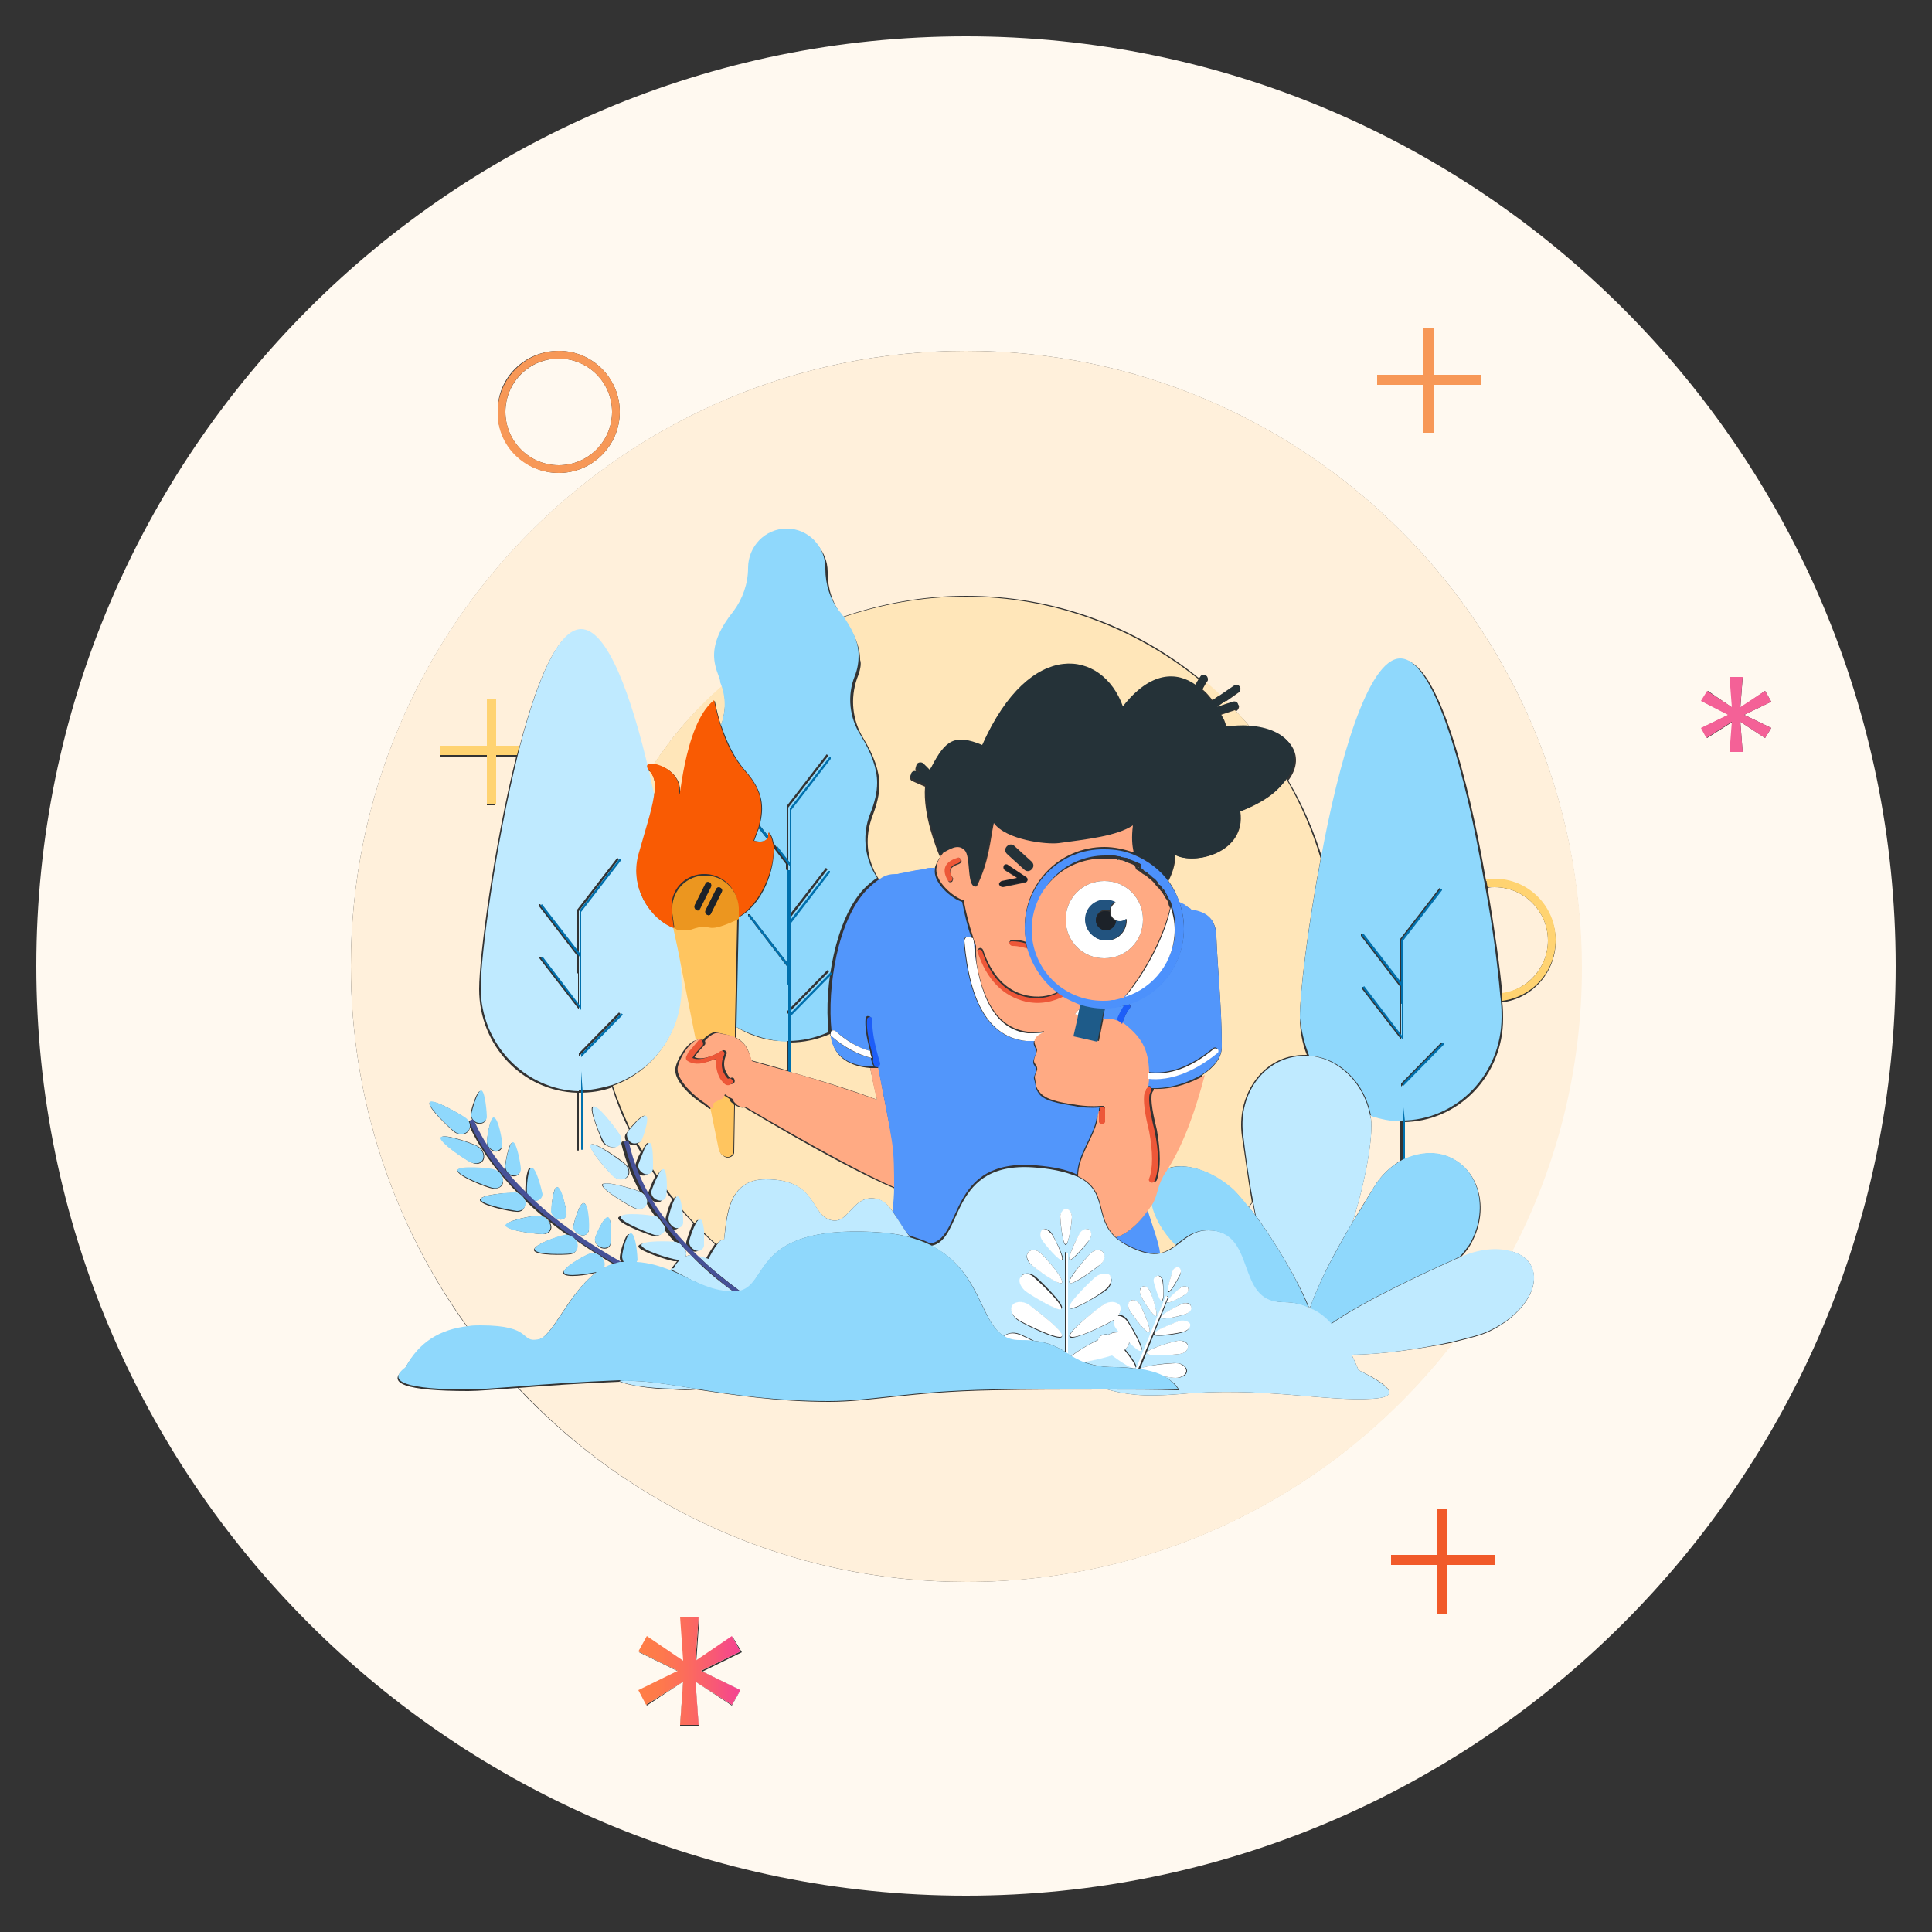 <?xml version="1.0" encoding="utf-8"?>
<!-- Generator: Adobe Illustrator 25.4.1, SVG Export Plug-In . SVG Version: 6.00 Build 0)  -->
<svg version="1.1" id="Layer_1" xmlns="http://www.w3.org/2000/svg" xmlns:xlink="http://www.w3.org/1999/xlink" x="0px" y="0px"
	 viewBox="0 0 250 250" style="enable-background:new 0 0 250 250;" xml:space="preserve">
<rect x="0" y="0" width="250" height="250" fill="#333333" stroke="none"/>
<style type="text/css">
	.st0{fill:#FFF9F0;}
	.st1{fill:#FFF0DB;}
	.st2{fill:#FFE6B9;}
	.st3{fill:#F79857;}
	.st4{fill:#F15A29;}
	.st5{fill:#FFD371;}
	.st6{fill:url(#SVGID_1_);}
	.st7{fill:#F46197;}
	.st8{fill:url(#SVGID_00000085966326660086985920000005383183668073509789_);}
	.st9{fill:url(#SVGID_00000065069342141828895850000013185020898763812515_);}
	.st10{fill:#8FD8FC;}
	.st11{fill:#0070AD;}
	.st12{fill:#BFEAFF;}
	.st13{fill:#FFC55F;}
	.st14{fill:#F95B03;}
	.st15{fill:#EC961F;}
	.st16{fill:#1C2229;}
	.st17{fill:#FFAA83;}
	.st18{fill:#ED5738;}
	.st19{fill:#5296FB;}
	.st20{fill:#FFFFFF;}
	.st21{fill:#1D5EF8;}
	.st22{fill:#253238;}
	.st23{fill:#1E5B89;}
	.st24{fill:#4C91FC;}
	.st25{fill:#22537F;}
	.st26{fill:#465197;}
</style>
<g>
</g>
<g>
	<circle class="st0" cx="72.3" cy="53.3" r="6.9"/>
	<path class="st0" d="M125,4.7C58.6,4.7,4.7,58.6,4.7,125S58.6,245.3,125,245.3S245.3,191.4,245.3,125S191.4,4.7,125,4.7z
		 M178.2,48.5h6.1v-6.1h1.2v6.1h6.1v1.2h-6.1V56h-1.2v-6.3h-6.1V48.5z M72.3,45.4c4.4,0,7.9,3.6,7.9,7.9c0,4.4-3.6,7.9-7.9,7.9
		s-7.9-3.6-7.9-7.9C64.3,48.9,67.9,45.4,72.3,45.4z M95.8,218.7l-1.1,2l-4.7-3.1l0.4,5.7H88l0.4-5.7l-4.7,3.1l-1-1.9l5.1-2.5
		l-5.1-2.5l1.1-1.9l4.7,3.1l-0.4-5.7h2.4l-0.4,5.7l4.7-3.2l1.2,2l-5.1,2.5L95.8,218.7z M193.4,202.5h-6.1v6.3H186v-6.3H180v-1.2h6.1
		v-6.1h1.2v6.1h6.1V202.5z M198.2,164c1.2,2.6-1.3,6.3-5.5,8.3c-1,0.5-2.7,0.9-4.7,1.4c-14.6,18.9-37.4,31-63,31
		c-22.9,0-43.5-9.7-58-25.1c-2.9,0.2-5.1,0.4-6.4,0.4c-8.1,0-10.8-1-8.2-2.9c1.7-3.1,4.4-4.9,8.1-5.3C51,158.6,45.4,142.4,45.4,125
		c0-44,35.7-79.6,79.6-79.6S204.6,81,204.6,125c0,13.3-3.3,25.9-9.1,36.9C196.8,162.3,197.8,162.9,198.2,164z M228.4,95.5l-3.2-2.1
		l0.3,3.9h-1.6l0.3-3.9l-3.3,2.1l-0.7-1.3l3.5-1.7l-3.5-1.8l0.8-1.3l3.2,2.2l-0.3-3.9h1.6l-0.3,3.9l3.2-2.2l0.8,1.4l-3.5,1.7
		l3.5,1.7L228.4,95.5z"/>
	<path class="st1" d="M174.9,175.3c0.3,0.6,0.6,1.3,0.9,2c4.6,2.2,5.2,3.5,1.8,3.7c-6.1,0.4-14.3-1.6-25-0.6c-4.9,0.4-7.1,0-9.3-0.6
		c-5.2,0-10.2,0-14.8,0.1c-10.9,0.2-15.7,1.5-21.2,1.5c-6.6,0-12.5-0.9-17.2-1.6c-0.9,0.1-1.9,0.1-3,0c-3.2-0.1-5.5-0.5-6.9-1
		c-4.9,0.2-9.5,0.5-13.1,0.8c14.5,15.5,35.1,25.1,58,25.1c25.7,0,48.5-12.2,63-31C184,174.5,178.7,175.3,174.9,175.3z"/>
	<path class="st1" d="M175,158.2c1.1-1.9,2.2-3.6,2.8-4.6c0.9-1.5,2.1-2.6,3.4-3.4V145c-1.4,0-2.6-0.3-3.9-0.7
		c0,0.1,0.1,0.3,0.1,0.4C177.7,147.2,176.7,152.8,175,158.2z"/>
	<path class="st1" d="M162.1,155.6c-0.2,0.2-0.3,0.4-0.5,0.6c0.3,0.3,0.5,0.7,0.8,1C162.3,156.7,162.2,156.2,162.1,155.6z"/>
	<path class="st1" d="M125,45.4C81,45.4,45.4,81,45.4,125c0,17.4,5.6,33.6,15.1,46.7c0.5-0.1,1.1-0.1,1.6-0.1c6.9,0,5,2.4,7.5,1.8
		c1.9-0.4,3.9-6,7.5-8.7c-1.1,0.3-3.9,0.7-4.2,0.1c-0.3-0.6,2.7-2.3,3.3-2.5c0.6-0.2,1.4,0.1,1.8,0.8c0.2,0.4,0.2,0.7,0,1.1
		c0.5-0.3,0.9-0.5,1.4-0.6c-1.9-1.1-3.7-2.3-5.3-3.4c0.2,0.2,0.4,0.4,0.5,0.7c0.2,0.7-0.1,1.3-0.8,1.4c-0.7,0.1-4.5,0.2-4.7-0.5
		c-0.2-0.7,3.1-1.8,3.8-1.9c0.3-0.1,0.6,0,0.9,0.2c-2.4-1.7-4.5-3.4-6.3-5.2c0.2,0.2,0.4,0.5,0.4,0.8c0.1,0.7-0.4,1.2-1.1,1.1
		c-0.7,0-4.6-0.8-4.7-1.5c-0.1-0.7,3.6-1,4.4-0.9c0.3,0,0.7,0.2,0.9,0.4c-3.1-3.1-5.4-6.2-6.8-9.4c-0.1-0.2,0-0.3,0.2-0.4
		c0.2,0,0.4,0.1,0.4,0.2c1.4,3.2,3.7,6.4,6.9,9.4c0-0.1-0.1-0.1-0.1-0.2c-0.1-0.5,0.1-3.3,0.6-3.3c0.5,0,1.3,2.9,1.4,3.4
		c0.1,0.5-0.3,0.9-0.9,0.9c-0.1,0-0.1,0-0.2-0.1c3,2.7,6.7,5.4,11.2,8.1c0.1,0,0.2,0,0.3,0c-0.1-0.2-0.2-0.4-0.2-0.7
		c0-0.5,0.7-3.1,1.2-3s0.8,3,0.8,3.5c0,0.1,0,0.1-0.1,0.2c1.6,0.1,3,0.5,4.2,1c0.1-0.1,0.3-0.1,0.5-0.1c0.3-0.5,0.6-0.8,0.8-1.1
		c-0.1,0-0.3,0-0.4,0c-0.7-0.1-4.5-1.3-4.6-1.9c0-0.7,3.8-0.6,4.5-0.4c0.2,0,0.4,0.1,0.6,0.3c-0.7-0.8-1.3-1.5-1.9-2.3
		c0,0.1,0,0.1,0,0.2c0,0.6-0.7,1-1.4,0.8c-0.7-0.2-4.5-1.6-4.4-2.3c0-0.6,3.9-0.2,4.6-0.1c0.1,0,0.2,0.1,0.3,0.1
		c-2.2-3.1-3.7-6.3-4.5-9.6c0-0.2,0.1-0.3,0.2-0.3s0.4,0.1,0.4,0.3c1.2,5.2,4.2,10.1,8.9,14.6c0.5,0.1,1,0.3,1.4,0.4c0,0,0,0,0,0
		c0.1-0.3,0.7-1.3,1.2-2c-0.6-0.6-1.2-1.1-1.8-1.7c0.1,0.8,0.1,1.8,0,2c-0.1,0.5-0.6,0.8-1.1,0.6c-0.5-0.2-0.9-0.7-0.8-1.2
		c0.1-0.4,0.5-1.7,0.9-2.4c-0.6-0.7-1.3-1.4-1.9-2.1c0.2,0.9,0.2,1.9,0.2,2.2c0,0.5-0.5,0.8-1,0.7c-0.5-0.1-0.9-0.7-0.9-1.2
		c0-0.4,0.5-2.1,0.9-2.7c-0.4-0.5-0.8-0.9-1.1-1.4c0,0.5,0,1-0.1,1.2c-0.1,0.5-0.6,0.7-1.1,0.5s-0.9-0.7-0.8-1.2
		c0.1-0.3,0.5-1.4,0.9-2.1c-0.2-0.4-0.5-0.7-0.7-1.1c0,0.2,0,0.3,0,0.4c-0.1,0.5-0.6,0.7-1.1,0.6s-0.9-0.7-0.8-1.2
		c0-0.3,0.3-1.1,0.7-1.8c-0.2-0.3-0.4-0.7-0.6-1c-0.3,0.1-0.6,0.1-0.9-0.1c-0.5-0.3-0.7-0.9-0.4-1.3c0.1-0.1,0.2-0.3,0.4-0.5
		c-0.9-1.8-1.6-3.6-2.2-5.5c-1.3,0.5-2.8,0.7-4.3,0.7v7.4c0,0.1-0.1,0.1-0.1,0.1c-0.1,0-0.1-0.1-0.1-0.1v-7.4
		c-7.1-0.2-12.7-6.1-12.7-13.4c0-4.2,1.9-18.5,4.8-30.1h-2.7v6.3H63v-6.3h-6.1v-1.2H63v-6.1h1.2v6.1h3c2.2-8.4,4.9-15.1,7.9-15.1
		c3.4,0,6.5,8.6,8.8,18.5c0-0.1,0.1-0.1,0.1-0.2c-0.4-0.5-0.1-0.8,0.5-0.8c2.5-3.9,5.5-7.3,9-10.3c-0.1-0.3-0.1-0.5-0.2-0.8
		c-0.4-1-0.6-1.9-0.6-2.7c0-1.7,0.8-3.6,2.5-5.7c1.3-1.6,1.9-3.6,1.9-5.6c0,0,0,0,0,0c0-2.8,2.2-5.1,5-5.1s5,2.3,5,5.1
		c0,0,0,0,0,0.1c0,2,0.6,4,1.9,5.6c0,0,0.1,0.1,0.1,0.1c5-1.7,10.3-2.7,15.9-2.7c11.5,0,22,4,30.2,10.7l0.1-0.1
		c0.1-0.3,0.5-0.4,0.7-0.2c0.3,0.1,0.4,0.5,0.2,0.7l-0.2,0.3c0.6,0.5,1.2,1.1,1.8,1.6l1.9-1.3c0.2-0.2,0.6-0.1,0.7,0.1
		c0.2,0.2,0.1,0.6-0.1,0.7l-1.7,1.2c0.1,0.1,0.2,0.2,0.4,0.4l0.6-0.2c0.3-0.1,0.6,0.1,0.7,0.3s-0.1,0.6-0.3,0.7l-0.1,0
		c0.6,0.7,1.3,1.4,1.9,2.1c5,0.3,7.4,3.6,4.9,6.9c1.9,3.2,3.4,6.7,4.5,10.4c2.4-12.6,6.1-26,10.3-26c4.5,0,8.5,15.3,10.8,28.6
		c0.4,0,0.7-0.1,1.1-0.1c4.4,0,7.9,3.6,7.9,7.9c0,4-3,7.4-6.9,7.9c0.1,0.9,0.1,1.6,0.1,2.1c0,7.4-5.8,13.4-13,13.4v5
		c2.2-1.2,4.8-1.3,6.9,0c3.4,2.1,4.2,7,1.8,11c-0.3,0.5-0.7,1-1.3,1.6c2.4-1,4.9-1.2,6.7-0.7c5.8-11,9.1-23.6,9.1-36.9
		C204.6,81,169,45.4,125,45.4z M69.7,157.3c0.7,0,1.4,0.5,1.6,1.2c0.2,0.7-0.3,1.2-1,1.2c-0.7,0-4.6-0.4-4.7-1.1
		C65.4,157.9,69,157.3,69.7,157.3z M79,161c-0.1,0.5-0.6,0.7-1.2,0.5c-0.5-0.2-0.9-0.8-0.8-1.2s1.1-2.9,1.7-2.7
		C79.2,157.7,79.1,160.5,79,161z M83.6,155.8c-0.2,0.6-0.9,0.8-1.6,0.5c-0.7-0.3-4.2-2.4-4.1-3c0.2-0.6,4,0.5,4.7,0.8
		S83.8,155.2,83.6,155.8z M76.7,143.2c0.6-0.2,3.1,3,3.4,3.6c0.4,0.6,0.2,1.3-0.4,1.6c-0.6,0.2-1.4-0.1-1.8-0.7
		C77.7,147,76.1,143.4,76.7,143.2z M76.5,148.1c0.4-0.4,3.8,1.9,4.4,2.5c0.6,0.5,0.7,1.3,0.3,1.7c-0.4,0.4-1.2,0.4-1.8-0.1
		C78.7,151.6,76,148.6,76.5,148.1z M75.6,155.7c0.5,0.2,0.6,3,0.6,3.5c-0.1,0.5-0.6,0.8-1.1,0.6s-0.9-0.7-0.9-1.2
		C74.3,158.1,75,155.5,75.6,155.7z M72.1,153.6c0.5,0.1,1.2,2.9,1.2,3.4c0,0.5-0.4,0.9-0.9,0.8c-0.5-0.1-1-0.6-1-1.1
		C71.3,156.2,71.6,153.5,72.1,153.6z M66.3,147.9c0.5,0.1,1,2.9,1,3.5c0,0.5-0.4,0.9-1,0.8s-1-0.6-1-1.1
		C65.4,150.5,65.8,147.8,66.3,147.9z M63.9,144.7c0.5,0.1,1,2.9,1.1,3.5c0,0.5-0.4,0.9-1,0.8c-0.5-0.1-1-0.6-1-1.1
		C63,147.3,63.4,144.6,63.9,144.7z M62.2,141.2c0.5,0.1,0.7,3,0.7,3.5c0,0.5-0.5,0.8-1.1,0.7c-0.5-0.1-0.9-0.7-0.9-1.2
		S61.7,141,62.2,141.2z M65.1,152.9c0,0.7-0.7,1-1.4,0.9s-4.5-1.6-4.5-2.3c0-0.7,3.9-0.3,4.6-0.1S65.1,152.2,65.1,152.9z M62.6,150
		c-0.2,0.6-1,0.8-1.6,0.4c-0.7-0.3-4.1-2.6-3.9-3.2c0.2-0.6,4,0.7,4.7,1.1C62.4,148.6,62.8,149.4,62.6,150z M60.2,144.7
		c0.6,0.5,0.8,1.2,0.4,1.7s-1.2,0.5-1.8,0.1c-0.6-0.5-3.6-3.3-3.2-3.8C56,142.1,59.6,144.2,60.2,144.7z"/>
	<path class="st1" d="M169.4,169.2C169.5,169.2,169.5,169.2,169.4,169.2c0.1,0.1,0.1,0.1,0.1,0.1c0-0.1,0.1-0.2,0.1-0.3
		C169.6,169.1,169.5,169.1,169.4,169.2z"/>
	<path class="st1" d="M88.6,161.6c0.1,0.2,0.2,0.4,0.2,0.6c0,0.2,0,0.3-0.1,0.4c0.2-0.1,0.5-0.2,0.7-0.2
		C89.1,162.1,88.9,161.9,88.6,161.6z"/>
	<path class="st1" d="M200.3,121.7c0-3.8-3.1-6.9-6.9-6.9c-0.3,0-0.6,0-0.9,0.1c0.9,5.4,1.6,10.3,1.9,13.7
		C197.7,128,200.3,125.2,200.3,121.7z"/>
	<path class="st2" d="M157.5,91.5l1.5-0.5c-0.1-0.1-0.2-0.2-0.4-0.4L157.5,91.5C157.5,91.5,157.5,91.5,157.5,91.5z"/>
	<path class="st2" d="M158.7,94.1c1.1-0.2,2.1-0.2,3-0.1c-0.6-0.7-1.2-1.4-1.9-2.1l-1.8,0.6C158.4,93,158.6,93.6,158.7,94.1z"/>
	<path class="st2" d="M156.9,90.6l1-0.7c-0.6-0.6-1.2-1.1-1.8-1.6l-0.5,0.9C156.1,89.6,156.5,90.1,156.9,90.6z"/>
	<path class="st2" d="M84.1,99.8C84.1,99.8,84.1,99.7,84.1,99.8c-0.1,0-0.2,0-0.2,0.1c0.2,1.1,0.5,2.1,0.7,3.2
		C84.9,101.7,84.8,100.6,84.1,99.8z"/>
	<path class="st2" d="M88,102.3c0,3.4,0.4-8.4,4.5-11.6c0.2,1.1,0.5,2.2,0.8,3.2c0.6-1.7,0.7-3.5,0.2-5.2c-3.5,3-6.5,6.5-9,10.3
		C85.7,98.9,88,100.1,88,102.3z"/>
	<path class="st2" d="M160.5,105c0.8,5.4-6,7-8.4,5.6c0,1.3-0.4,2.4-0.9,3.4c0.6,0.8,1.1,1.8,1.4,2.8c0,0,0,0,0,0
		c0.1,0,0.2,0.1,0.2,0.1c0.2,0.1,0.4,0.2,0.6,0.3c0,0,0.1,0,0.1,0.1c0.2,0.1,0.4,0.2,0.6,0.4c0,0,0.1,0,0.1,0.1
		c2,0.3,3.2,1.2,3.2,3.5c0.1,3.4,0.7,9.1,0.7,14.2c0,1.4-1,2.6-2.5,3.6c-1,4.2-2.6,8.6-4.8,12.2c2.2-1,5.7,0,8.7,2.6
		c0.6,0.5,1.2,1.3,2,2.3c0.2-0.2,0.3-0.4,0.5-0.6c-0.6-3.5-1-6.8-1.3-8.6c-0.7-5.1,2.4-9.8,6.9-10.4c0.5-0.1,1-0.1,1.5-0.1
		c-0.6-1.5-0.9-3.2-0.9-4.9c0-3.1,1-11.6,2.7-20.5c-1.1-3.7-2.6-7.1-4.5-10.4C165.6,102.3,163.6,103.8,160.5,105z"/>
	<path class="st2" d="M93.7,160.4C93.7,160.4,93.7,160.4,93.7,160.4c0.3-3,0.5-7.8,5.4-7.8c6.7,0,5.7,4.7,8.5,5.3
		c2.3,0.5,2.7-3.3,5.7-2.8c1,0.2,1.7,0.9,2.3,1.8c0.1-1,0.2-2,0.2-3.1c-4.1-1.7-10.6-5.2-19.5-10.5c-0.4,0.1-0.8-0.1-1.2-0.3
		l-0.1,6.1c0,0,0,0.1,0,0.1c-0.1,0.4-0.5,0.6-0.9,0.6c-0.5-0.1-0.9-0.5-1-1l-1.1-5.4c0,0.1,0,0.1-0.1,0.1c-0.2,0-0.7-0.5-0.9-0.6
		c-1.3-0.8-3.9-3-3.6-4.7c0.2-1.2,1.7-3.6,2.8-3.6L87.8,123c0.2,2.1,0.3,3.8,0.3,4.9c0,5.8-3.7,10.8-8.8,12.6
		c0.6,1.9,1.4,3.7,2.2,5.5c0.6-0.7,1.6-1.8,2-1.6c0.5,0.3-0.4,2.8-0.6,3.2c-0.1,0.2-0.2,0.3-0.4,0.3c0.2,0.3,0.4,0.7,0.6,1
		c0.3-0.6,0.6-1.1,0.8-1c0.4,0.2,0.5,2.2,0.4,3.1c0.2,0.4,0.5,0.7,0.7,1.1c0.3-0.4,0.5-0.7,0.7-0.7c0.3,0.1,0.4,1.3,0.4,2.3
		c0.4,0.5,0.7,1,1.1,1.4c0.1-0.2,0.2-0.3,0.3-0.2c0.2,0.1,0.4,0.6,0.5,1.3c0.6,0.7,1.2,1.4,1.9,2.1c0.2-0.3,0.3-0.5,0.5-0.4
		c0.2,0.1,0.4,0.7,0.5,1.4c0.6,0.6,1.2,1.2,1.8,1.7C93.2,160.5,93.5,160.3,93.7,160.4z"/>
	<path class="st2" d="M110.9,87.8c-0.9,2.6-0.6,5.4,0.8,7.7c1.4,2.3,2.1,4.3,2.1,6.1c0,1.1-0.3,2.4-0.9,4c-1,2.6-0.8,5.4,0.6,7.8
		c0.1,0.2,0.2,0.3,0.3,0.5c0.7-0.4,1.4-0.6,2-0.6c0,0,0.1,0,0.2,0c0.1,0,0.3-0.1,0.4-0.1c0.2-0.1,0.4-0.1,0.6-0.1
		c0.1,0,0.3-0.1,0.4-0.1c0.2,0,0.4-0.1,0.6-0.1c0.2,0,0.3-0.1,0.5-0.1c0.2,0,0.4-0.1,0.7-0.1c0.2,0,0.3,0,0.5-0.1
		c0.2,0,0.5,0,0.7-0.1c0.2,0,0.4,0,0.5,0c0,0,0,0,0,0c0.2-0.7,0.5-1.3,0.9-1.8c-0.1,0-0.1,0.1-0.2,0.1c-0.4-0.9-2.2-5.4-1.9-9
		l-1.6-0.7c-0.3-0.1-0.4-0.4-0.3-0.7c0.1-0.3,0.4-0.4,0.7-0.3l0.6,0.3l-0.5-0.5c-0.2-0.2-0.2-0.5,0-0.8c0.2-0.2,0.5-0.2,0.8,0
		l0.8,0.8c0-0.1,0.1-0.2,0.2-0.3c1.8-3.6,3-4.5,6.6-2.9c6.2-14.1,15.6-12.4,18.2-5c3.6-4.6,6.9-4.5,9.4-2.9l0.5-0.9
		c-8.3-6.7-18.8-10.7-30.2-10.7c-5.6,0-10.9,1-15.9,2.7c1.6,2,2.3,3.9,2.3,5.5C111.5,85.9,111.3,86.8,110.9,87.8z"/>
	<path class="st2" d="M113.5,142.3c-0.3-1.3-0.6-2.7-0.9-4.1c-2.5-0.2-4.6-1.3-5-3.8c0-0.1,0-0.2,0-0.2c0,0,0,0-0.1-0.1
		c-0.1-0.1-0.1-0.2-0.1-0.3c-1.6,0.7-3.4,1.1-5.2,1.1v3.8C105.8,139.7,109.8,140.9,113.5,142.3z"/>
	<path class="st2" d="M149.1,155.7c-0.1,0.1-0.1,0.2-0.2,0.3c-0.1,0.2-0.3,0.5-0.5,0.7c0.7,2.1,1.5,4.3,1.6,5.5
		c0.8-0.2,1.5-0.6,2.2-1.1C150.5,159.4,149.4,157.5,149.1,155.7z"/>
	<path class="st2" d="M95.3,132.9l0,1.4c0.2,0.1,0.5,0.3,0.7,0.5c0.6,0.5,1,1.4,1.2,2.4c1.4,0.4,3,0.8,4.6,1.3v-3.8
		C99.5,134.8,97.2,134.1,95.3,132.9z"/>
	<polygon class="st3" points="184.2,56 185.5,56 185.5,49.8 191.6,49.8 191.6,48.5 185.5,48.5 185.5,42.4 184.2,42.4 184.2,48.5 
		178.2,48.5 178.2,49.8 184.2,49.8 	"/>
	<polygon class="st4" points="187.3,195.2 186,195.2 186,201.2 180,201.2 180,202.5 186,202.5 186,208.8 187.3,208.8 187.3,202.5 
		193.4,202.5 193.4,201.2 187.3,201.2 	"/>
	<path class="st5" d="M64.2,96.5v-6.1H63v6.1h-6.1v1.2H63v6.3h1.2v-6.3h2.7c0.1-0.4,0.2-0.8,0.3-1.2H64.2z"/>
	<polygon class="st0" points="94.7,211.7 90,214.9 90.4,209.2 88,209.2 88.4,214.9 83.7,211.7 82.6,213.7 87.7,216.2 82.6,218.7 
		83.6,220.6 88.4,217.6 88,223.2 90.4,223.2 90,217.6 94.7,220.6 95.8,218.7 90.7,216.2 95.8,213.7 	"/>
	<linearGradient id="SVGID_1_" gradientUnits="userSpaceOnUse" x1="82.589" y1="216.21" x2="95.811" y2="216.21">
		<stop  offset="0" style="stop-color:#FF7E45"/>
		<stop  offset="0.198" style="stop-color:#FE7A4B"/>
		<stop  offset="0.458" style="stop-color:#FC6D5B"/>
		<stop  offset="0.75" style="stop-color:#F85876"/>
		<stop  offset="1" style="stop-color:#F44293"/>
	</linearGradient>
	<polygon class="st6" points="94.7,211.7 90,214.9 90.4,209.2 88,209.2 88.4,214.9 83.7,211.7 82.6,213.7 87.7,216.2 82.6,218.7 
		83.6,220.6 88.4,217.6 88,223.2 90.4,223.2 90,217.6 94.7,220.6 95.8,218.7 90.7,216.2 95.8,213.7 	"/>
	<polygon class="st7" points="229.2,90.8 228.4,89.4 225.2,91.5 225.5,87.6 223.8,87.6 224.1,91.5 220.9,89.4 220.1,90.7 
		223.6,92.5 220.1,94.2 220.8,95.5 224.1,93.4 223.8,97.3 225.5,97.3 225.2,93.4 228.4,95.5 229.2,94.2 225.7,92.5 	"/>
	<path class="st5" d="M193.4,114.8c3.8,0,6.9,3.1,6.9,6.9c0,3.5-2.6,6.4-6,6.8c0,0.4,0.1,0.7,0.1,1c3.9-0.5,6.9-3.8,6.9-7.9
		c0-4.4-3.6-7.9-7.9-7.9c-0.4,0-0.7,0-1.1,0.1c0.1,0.3,0.1,0.7,0.2,1C192.8,114.8,193.1,114.8,193.4,114.8z"/>
	<path class="st3" d="M72.3,61.2c4.4,0,7.9-3.6,7.9-7.9c0-4.4-3.6-7.9-7.9-7.9s-7.9,3.6-7.9,7.9C64.3,57.7,67.9,61.2,72.3,61.2z
		 M72.3,46.4c3.8,0,6.9,3.1,6.9,6.9s-3.1,6.9-6.9,6.9s-6.9-3.1-6.9-6.9S68.4,46.4,72.3,46.4z"/>
	
		<linearGradient id="SVGID_00000123440495014780394620000012068688042167182215_" gradientUnits="userSpaceOnUse" x1="-664.667" y1="-467.907" x2="-646.508" y2="-450.185">
		<stop  offset="0.169" style="stop-color:#FBF644"/>
		<stop  offset="0.91" style="stop-color:#F9C344"/>
	</linearGradient>
	<polygon style="fill:url(#SVGID_00000123440495014780394620000012068688042167182215_);" points="-659.5,-442.6 -644.6,-460.3 
		-650.2,-460.3 -646.2,-470.2 -654.1,-470.2 -661.1,-453.3 -656.3,-453.6 	"/>
	
		<linearGradient id="SVGID_00000111893162886981461800000010848905080190609045_" gradientUnits="userSpaceOnUse" x1="-656.489" y1="-272.637" x2="-656.489" y2="-186.511">
		<stop  offset="0" style="stop-color:#FF1C3D"/>
		<stop  offset="1" style="stop-color:#D41128"/>
	</linearGradient>
	<path style="fill:url(#SVGID_00000111893162886981461800000010848905080190609045_);" d="M-621.4-270.8L-621.4-270.8
		c-19.4-19.4-50.9-19.4-70.3,0l0,0c-0.4,0.4-0.9,0.9-1.3,1.4c-17.5,18.9-16.6,48.4,1.2,66.9l30.2,31.4c2.7,2.8,7.3,2.8,10,0
		l30.2-31.4c17.8-18.6,18.7-48,1.2-66.9C-620.5-269.9-620.9-270.4-621.4-270.8z"/>
	<path class="st10" d="M95.6,118.7l-0.3,14.2c2,1.1,4.2,1.8,6.6,1.9v-3.5c0,0,0-0.1,0-0.1v-3.9c0,0-0.1-0.1-0.1-0.1v-2.2l-5-6.5
		c0-0.1,0-0.2,0-0.2c0.1,0,0.2,0,0.2,0l4.8,6.2v-5.4c0,0,0-0.1,0-0.1l0,0v-6.4c0,0-0.1-0.1-0.1-0.1v-0.7l-1.6-2.1
		C100.3,112.5,98.7,117,95.6,118.7L95.6,118.7C95.6,118.7,95.6,118.7,95.6,118.7z"/>
	<path class="st10" d="M93.3,93.8c0.8,2.4,1.8,4.4,3.2,6c2.3,2.6,2.4,4.7,1.8,7l1.2,1.5c0-0.2,0.1-0.3,0-0.6
		c0.3,0.3,0.5,0.8,0.6,1.4l1.7,2.2v-6.9c0,0,0-0.1,0-0.1l5.1-6.6c0-0.1,0.1-0.1,0.2,0s0.1,0.1,0,0.2l-5.1,6.6v7.2l0,0
		c0,0,0,0.1,0,0.1v6.8l4.8-6.2c0-0.1,0.1-0.1,0.2,0s0.1,0.1,0,0.2l-5,6.5v0.8c0,0.1,0,0.1-0.1,0.1v4.9l0,0c0,0,0,0.1,0,0.1v5.8
		l5.1-5.2c0.1-0.1,0.1-0.1,0.2,0c0.1,0.1,0.1,0.1,0,0.2l-5.3,5.4v1.8c0,0,0,0.1,0,0.1v1.6c1.9,0,3.6-0.4,5.2-1.1
		c0-0.1,0-0.2,0.1-0.3c0,0,0,0,0,0c-0.6-5.6,0.9-14.4,4.6-18.3c0.6-0.6,1.2-1.1,1.7-1.4c-0.1-0.2-0.2-0.3-0.3-0.5
		c-1.4-2.4-1.6-5.3-0.6-7.8c0.6-1.5,0.9-2.8,0.9-4c0-1.8-0.7-3.8-2.1-6.1c-1.5-2.3-1.8-5.2-0.8-7.7c0.4-1,0.5-1.9,0.5-2.7
		c0-1.7-0.8-3.5-2.3-5.5c0,0-0.1-0.1-0.1-0.1c-1.3-1.6-1.9-3.6-1.9-5.6c0,0,0,0,0-0.1c0-2.8-2.2-5.1-5-5.1s-5,2.3-5,5.1c0,0,0,0,0,0
		c0,2-0.7,4-1.9,5.6c-1.7,2.1-2.5,4-2.5,5.7c0,0.8,0.2,1.7,0.6,2.7c0.1,0.3,0.2,0.5,0.2,0.8C94,90.3,93.9,92.1,93.3,93.8z"/>
	<path class="st10" d="M97.6,108.8c0.8,0.2,1.4,0.1,1.7-0.2l-1.1-1.4C98,107.7,97.8,108.2,97.6,108.8z"/>
	<path class="st11" d="M98.2,107.2l1.1,1.4c0.1-0.1,0.1-0.2,0.2-0.3l-1.2-1.5C98.3,106.9,98.2,107,98.2,107.2z"/>
	<path class="st11" d="M101.8,112.6c0,0.1,0,0.1,0.1,0.1v6.4l0,0c0,0,0,0.1,0,0.1v5.4l-4.8-6.2c0-0.1-0.1-0.1-0.2,0
		c-0.1,0-0.1,0.1,0,0.2l5,6.5v2.2c0,0.1,0,0.1,0.1,0.1v3.9c0,0,0,0.1,0,0.1v3.5v3.8c0.1,0,0.2,0.1,0.3,0.1v-3.8v-1.6c0,0,0,0,0-0.1
		v-1.8l5.3-5.4c0.1-0.1,0.1-0.2,0-0.2c-0.1-0.1-0.2-0.1-0.2,0l-5.1,5.2v-5.8c0,0,0-0.1,0-0.1l0,0v-4.9c0,0,0.1-0.1,0.1-0.1v-0.8
		l5-6.5c0-0.1,0-0.2,0-0.2s-0.2,0-0.2,0l-4.8,6.2v-6.8c0,0,0-0.1,0-0.1l0,0v-7.2l5.1-6.6c0-0.1,0-0.2,0-0.2s-0.2,0-0.2,0l-5.1,6.6
		c0,0,0,0.1,0,0.1v6.9l-1.7-2.2c0,0.2,0,0.4,0.1,0.6l1.6,2.1V112.6z"/>
	<path class="st12" d="M88.2,127.8c0-1.1-0.1-2.7-0.3-4.9l-0.6-2.8c-2.9-1-5.9-5-4.6-9.5c0.9-3.2,1.7-5.6,2-7.5
		c-0.2-1.1-0.5-2.2-0.7-3.2c-2.3-9.9-5.4-18.5-8.8-18.5c-3,0-5.7,6.7-7.9,15.1c-0.1,0.4-0.2,0.8-0.3,1.2c-2.9,11.7-4.8,26-4.8,30.1
		c0,7.3,5.7,13.2,12.7,13.4v-4.4c0,0,0-0.1,0-0.1v-6.1l-5.1-6.6c0-0.1,0-0.2,0-0.2c0.1,0,0.2,0,0.2,0l4.8,6.3v-4.1
		c0,0-0.1-0.1-0.1-0.1v-2.2l-5-6.5c0-0.1,0-0.2,0-0.2c0.1,0,0.2,0,0.2,0l4.8,6.2v-5.4c0,0,0-0.1,0-0.1l5.1-6.6c0-0.1,0.1-0.1,0.2,0
		s0.1,0.1,0,0.2l-5.1,6.6v5.7l0,0c0,0,0,0.1,0,0.1v6.8v5.8l5.1-5.2c0.1-0.1,0.1-0.1,0.2,0c0.1,0.1,0.1,0.1,0,0.2l-5.3,5.4v1.8
		c0,0,0,0.1,0,0.1v2.5c1.5,0,2.9-0.3,4.3-0.7C84.5,138.6,88.2,133.7,88.2,127.8z"/>
	<path class="st11" d="M75.2,138.6v-1.8l5.3-5.4c0.1-0.1,0.1-0.2,0-0.2c-0.1-0.1-0.2-0.1-0.2,0l-5.1,5.2v-5.8v-6.8c0,0,0-0.1,0-0.1
		l0,0V118l5.1-6.6c0-0.1,0-0.2,0-0.2s-0.2,0-0.2,0l-5.1,6.6c0,0,0,0.1,0,0.1v5.4l-4.8-6.2c0-0.1-0.1-0.1-0.2,0c-0.1,0-0.1,0.1,0,0.2
		l5,6.5v2.2c0,0.1,0,0.1,0.1,0.1v4.1l-4.8-6.3c0-0.1-0.1-0.1-0.2,0c-0.1,0-0.1,0.1,0,0.2l5.1,6.6v6.1c0,0,0,0.1,0,0.1v4.4v7.4
		c0,0.1,0.1,0.1,0.1,0.1c0.1,0,0.1-0.1,0.1-0.1v-7.4L75.2,138.6C75.2,138.7,75.2,138.6,75.2,138.6z"/>
	<path class="st10" d="M169.4,136.6c3.8,0.2,7.2,3.4,8,7.8c1.2,0.4,2.5,0.7,3.9,0.7v-4.4c0,0,0-0.1,0-0.1v-6.1l-5.1-6.6
		c0-0.1,0-0.2,0-0.2c0.1,0,0.2,0,0.2,0l4.8,6.3v-4.1c0,0-0.1-0.1-0.1-0.1v-2.2l-5-6.5c0-0.1,0-0.2,0-0.2c0.1,0,0.2,0,0.2,0l4.8,6.2
		v-5.4c0,0,0-0.1,0-0.1l5.1-6.6c0-0.1,0.1-0.1,0.2,0c0.1,0,0.1,0.1,0,0.2l-5.1,6.6v5.7l0,0c0,0,0,0.1,0,0.1v6.8v5.8l5.1-5.2
		c0.1-0.1,0.1-0.1,0.2,0s0.1,0.1,0,0.2l-5.3,5.4v1.8c0,0,0,0.1,0,0.1v2.5c7.2,0,13-6,13-13.4c0-0.5,0-1.3-0.1-2.1
		c0-0.3-0.1-0.7-0.1-1c-0.3-3.4-0.9-8.3-1.9-13.7c-0.1-0.3-0.1-0.7-0.2-1c-2.3-13.3-6.3-28.6-10.8-28.6c-4.2,0-8,13.4-10.3,26
		c-1.7,8.9-2.7,17.4-2.7,20.5C168.4,133.4,168.8,135.1,169.4,136.6z"/>
	<path class="st11" d="M181.5,142.4v-1.8l5.3-5.4c0.1-0.1,0.1-0.2,0-0.2s-0.2-0.1-0.2,0l-5.1,5.2v-5.8v-6.8c0,0,0-0.1,0-0.1l0,0
		v-5.7l5.1-6.6c0-0.1,0-0.2,0-0.2c-0.1,0-0.2,0-0.2,0l-5.1,6.6c0,0,0,0.1,0,0.1v5.4l-4.8-6.2c0-0.1-0.1-0.1-0.2,0
		c-0.1,0-0.1,0.1,0,0.2l5,6.5v2.2c0,0.1,0,0.1,0.1,0.1v4.1l-4.8-6.3c0-0.1-0.1-0.1-0.2,0c-0.1,0-0.1,0.1,0,0.2l5.1,6.6v6.1
		c0,0,0,0.1,0,0.1v4.4v5.2c0.1-0.1,0.2-0.1,0.3-0.2v-5L181.5,142.4C181.5,142.5,181.5,142.5,181.5,142.4z"/>
	<path class="st12" d="M169.4,169.2c0.1-0.1,0.1-0.1,0.2-0.2c1.1-3.2,3.4-7.5,5.4-10.8c1.7-5.3,2.7-11,2.4-13.4
		c0-0.1-0.1-0.3-0.1-0.4c-0.8-4.3-4.1-7.5-8-7.8c-0.5,0-1,0-1.5,0.1c-4.6,0.6-7.7,5.3-6.9,10.4c0.2,1.7,0.6,5,1.3,8.6
		c0.1,0.5,0.2,1.1,0.3,1.6C164.9,160.6,167.9,165.5,169.4,169.2z"/>
	<path class="st10" d="M177.8,153.6c-0.6,1-1.6,2.7-2.8,4.6c-2,3.4-4.3,7.6-5.4,10.8c0,0.1-0.1,0.2-0.1,0.3c1,0.5,1.9,1.1,2.7,2
		c4.2-3,13-7,16.1-8.4c0.2-0.1,0.3-0.2,0.5-0.2c0.6-0.6,1-1.2,1.3-1.6c2.4-4,1.6-9-1.8-11c-2.1-1.3-4.6-1.1-6.9,0
		c-0.1,0.1-0.2,0.1-0.3,0.2C179.9,151,178.7,152.1,177.8,153.6z"/>
	<path class="st12" d="M188.9,162.7c-0.2,0.1-0.3,0.1-0.5,0.2c-3.1,1.4-11.9,5.4-16.1,8.4c-0.8-0.9-1.7-1.6-2.7-2c0,0-0.1,0-0.1-0.1
		c-1-0.5-2.1-0.7-3.3-0.7c-6.3,0-3.3-9.3-9.8-9.3c-1.9,0-2.9,1-4.1,1.9c-0.6,0.5-1.3,0.9-2.2,1.1c-1,0.2-2.3,0-4.2-1
		c-0.6-0.3-1.1-0.7-1.5-1c-2.9-2.6-1-6-4.9-7.9c-1.2-0.5-2.8-1-5.3-1.2c-11.6-1.1-9.4,9.4-13.7,10.1c6.4,3.2,6.3,9.8,9.4,11.7
		c0.4-0.4,1.2-0.6,2-0.3c0.3,0.1,1.1,0.5,1.9,0.9c1.9,0.2,3,0.8,4,1.4v-12.8c0-0.1,0.1-0.1,0.1-0.1s0.1,0.1,0.1,0.1v13
		c0.2,0.1,0.4,0.3,0.6,0.4c0.8-0.7,2.4-1.6,3.6-2.2c0-0.2,0.1-0.3,0.2-0.4c0.2-0.2,0.6-0.3,1-0.2c0.2-0.1,0.3-0.1,0.4-0.2
		c0.4-0.1,0.8-0.2,1.1-0.2c-0.2-0.2-0.4-0.4-0.4-0.5c-0.4-0.5-0.4-1.2,0-1.5c0.4-0.3,1-0.1,1.4,0.5s2.2,3.6,1.8,3.9
		c-0.2,0.1-0.9-0.4-1.5-1.1c-0.1,0.4-0.3,0.7-0.6,1c0.8,1,1.6,2.1,1.4,2.3c-0.3,0.3-1.9-0.8-3-1.6c-1,0.3-2.6,0.7-3.8,0.9
		c1,0.4,2.2,0.7,4,0.7c1.1,0,2.1,0.1,2.9,0.2l3.8-9.3c0-0.1,0.1-0.1,0.2-0.1c0.1,0,0.1,0.1,0.1,0.2l-3.7,9.3c0,0,0.1,0,0.1,0
		c0.2-0.5,4-0.9,4.7-0.8c0.7,0,1.3,0.5,1.3,1c0,0.5-0.6,0.9-1.4,0.9c-0.3,0-0.9-0.1-1.6-0.2c0.9,0.5,1.6,1,2,1.8
		c-3.2-0.1-6.3-0.1-9.3-0.1c2.2,0.6,4.4,1,9.3,0.6c10.7-1,18.9,1,25,0.6c3.4-0.2,2.8-1.4-1.8-3.7c-0.3-0.7-0.6-1.4-0.9-2
		c3.8,0,9.2-0.8,13.1-1.7c2-0.5,3.7-0.9,4.7-1.4c4.3-2,6.7-5.7,5.5-8.3c-0.5-1-1.4-1.7-2.7-2C193.7,161.4,191.3,161.6,188.9,162.7z
		 M152.5,164.1c0.3,0.1,0.4,0.5,0.2,0.9c-0.2,0.4-1.2,2.3-1.5,2.2c-0.3-0.1,0.4-2.2,0.5-2.6C151.9,164.2,152.2,163.9,152.5,164.1z
		 M143.2,166.9c-0.6,0.5-4.4,2.8-4.7,2.4c-0.4-0.5,2.8-3.5,3.4-4c0.6-0.5,1.5-0.5,1.8-0.1C144,165.6,143.8,166.4,143.2,166.9z
		 M140.9,159.1c0.3,0.2,0.4,0.8,0.1,1.3c-0.3,0.5-2.3,2.9-2.6,2.6c-0.3-0.2,1-3,1.4-3.4S140.6,158.9,140.9,159.1z M136.1,159.6
		c0.3,0.5,1.7,3.2,1.4,3.4c-0.3,0.2-2.3-2.2-2.6-2.6c-0.3-0.5-0.3-1.1,0.1-1.3C135.2,158.9,135.8,159.1,136.1,159.6z M137.4,169.3
		c-0.4,0.5-4.1-1.8-4.7-2.4c-0.6-0.5-0.9-1.3-0.5-1.8c0.4-0.5,1.2-0.4,1.8,0.1C134.6,165.7,137.8,168.8,137.4,169.3z M137.4,173
		c-0.4,0.6-4.8-1.6-5.6-2.1c-0.8-0.5-1.1-1.4-0.8-1.9c0.4-0.6,1.3-0.6,2.1-0.1C133.9,169.3,137.8,172.4,137.4,173z M137.4,166
		c-0.3,0.4-3.4-1.9-4-2.4s-0.7-1.2-0.3-1.6s1.1-0.3,1.6,0.2C135.3,162.7,137.8,165.6,137.4,166z M137.9,161.1
		c-0.4,0-0.7-3.1-0.7-3.6s0.4-1,0.8-1c0.4,0,0.7,0.5,0.7,1.1C138.7,158,138.3,161.1,137.9,161.1z M141.1,162.2
		c0.5-0.5,1.2-0.6,1.6-0.2s0.2,1.1-0.3,1.6s-3.6,2.8-4,2.4S140.6,162.7,141.1,162.2z M144,170.9c-0.8,0.5-5.3,2.7-5.6,2.1
		c-0.4-0.6,3.6-3.6,4.3-4.1c0.8-0.5,1.7-0.4,2.1,0.1C145.2,169.5,144.8,170.4,144,170.9z M148.7,172.4c-0.4,0.2-2.2-2.3-2.5-2.8
		c-0.3-0.5-0.2-1.1,0.1-1.3s0.9,0,1.2,0.5C147.8,169.3,149.1,172.2,148.7,172.4z M149.6,170.3c-0.3,0.2-1.8-2.2-2-2.7
		c-0.2-0.5-0.1-1,0.2-1.1c0.3-0.2,0.8,0.1,1,0.6C149,167.5,149.9,170.1,149.6,170.3z M150.4,168.3c-0.3,0.1-0.9-2-1-2.4
		s0.1-0.8,0.4-0.8c0.3-0.1,0.6,0.2,0.7,0.6C150.5,166.1,150.7,168.2,150.4,168.3z M152.8,166.6c0.3-0.2,0.7-0.2,0.9,0
		c0.2,0.2,0,0.6-0.3,0.9c-0.3,0.2-2.3,1.3-2.4,1C150.9,168.3,152.5,166.9,152.8,166.6z M153,168.7c0.5-0.2,1-0.1,1.1,0.3
		c0.1,0.3-0.2,0.8-0.6,1s-3.1,0.9-3.3,0.5C150.1,170.2,152.5,168.9,153,168.7z M152.7,175.2c-0.7,0.1-4.2,0.3-4.3-0.1
		c-0.1-0.5,3.3-1.5,4-1.6c0.7-0.1,1.3,0.2,1.3,0.6C153.8,174.7,153.3,175.1,152.7,175.2z M153.1,172.4c-0.6,0.2-3.6,0.7-3.8,0.3
		c-0.1-0.4,2.8-1.6,3.3-1.7c0.6-0.2,1.1,0,1.2,0.4C154.1,171.8,153.7,172.2,153.1,172.4z"/>
	<path class="st10" d="M162.4,157.2c-0.3-0.4-0.5-0.7-0.8-1c-0.8-1-1.5-1.8-2-2.3c-2.9-2.6-6.5-3.6-8.7-2.6
		c-0.1,0.1-0.1,0.2-0.2,0.3c-1.2,1.8-1,2.8-1.7,4.1c0.3,1.7,1.4,3.7,3.1,5.4c1.1-0.8,2.2-1.9,4.1-1.9c6.6,0,3.5,9.3,9.8,9.3
		c1.2,0,2.3,0.2,3.3,0.7c0,0,0,0,0,0C167.9,165.5,164.9,160.6,162.4,157.2z"/>
	<path class="st13" d="M90.4,134.6c0.1-0.1,0.4-0.1,0.5,0c0,0,0,0,0,0c0.6-0.7,1.5-1.2,1.9-1c0.6,0.2,1.4,0.2,2.3,0.7l0-1.4
		l0.3-14.2c-0.1,0.1-0.3,0.1-0.4,0.2c-4.3,2-2.6,0.1-5.8,1.2c-0.2,0.1-0.4,0.1-0.6,0.1c-0.1,0-0.1,0-0.2,0c-0.1,0-0.3,0-0.4,0
		c-0.1,0-0.1,0-0.2,0c-0.1,0-0.3,0-0.4-0.1c-0.1,0-0.1,0-0.2-0.1c0,0-0.1,0-0.1,0l0,0c0,0,0,0,0,0l0.6,2.8l2.3,11.6
		C90.3,134.6,90.3,134.6,90.4,134.6z"/>
	<path class="st13" d="M94.6,142.6c-0.1-0.1-0.2-0.3-0.2-0.4c-0.3-0.2-0.6-0.4-1-0.6c-0.1,0.2-0.2,0.4-0.4,0.6
		c-0.3,0.2-0.6,0.4-1,0.5c-0.1,0.1-0.1,0.4-0.1,0.6l1.1,5.4c0.1,0.5,0.5,0.9,1,1c0.4,0.1,0.8-0.2,0.9-0.6c0,0,0-0.1,0-0.1L95,143
		C94.9,142.8,94.7,142.7,94.6,142.6z"/>
	<path class="st14" d="M84.6,103.1c-0.3,1.9-1.1,4.3-2,7.5c-1.2,4.5,1.8,8.5,4.6,9.5c0,0,0,0,0,0l-0.3-2.1c0-0.1,0-0.2,0-0.3
		c-0.2-2.4,1.5-4.4,3.9-4.6c0.1,0,0.2,0,0.2,0c2.4-0.1,4.4,1.8,4.5,4.2l0,1.4c3-1.8,4.7-6.2,4.6-9c0-0.2,0-0.4-0.1-0.6
		c-0.1-0.6-0.3-1.1-0.6-1.4c0,0.2,0,0.4,0,0.6c0,0.1-0.1,0.2-0.2,0.3c-0.3,0.3-0.8,0.4-1.7,0.2c0.2-0.6,0.4-1.1,0.6-1.6
		c0-0.1,0.1-0.2,0.1-0.4c0.6-2.3,0.5-4.5-1.8-7c-1.4-1.6-2.4-3.5-3.2-6c-0.3-1-0.6-2.1-0.8-3.2c-4.1,3.2-4.5,15-4.5,11.6
		c0-2.2-2.3-3.3-3.5-3.4c-0.6,0-0.9,0.2-0.5,0.8c0,0,0,0.1,0.1,0.1C84.8,100.6,84.9,101.7,84.6,103.1z"/>
	<path class="st14" d="M88.1,120.3c0.1,0,0.1,0,0.2,0C88.2,120.3,88.1,120.3,88.1,120.3z"/>
	<path class="st14" d="M88.9,120.3c-0.1,0-0.1,0-0.2,0C88.7,120.3,88.8,120.3,88.9,120.3z"/>
	<path class="st14" d="M87.4,120.2c0.1,0,0.1,0,0.2,0.1C87.6,120.2,87.5,120.2,87.4,120.2z"/>
	<path class="st15" d="M87.4,120.2c0.1,0,0.1,0,0.2,0.1c0.1,0,0.3,0.1,0.4,0.1c0.1,0,0.1,0,0.2,0c0.1,0,0.3,0,0.4,0
		c0.1,0,0.1,0,0.2,0c0.2,0,0.4-0.1,0.6-0.1c3.1-1.1,1.4,0.8,5.8-1.2c0.1-0.1,0.3-0.1,0.4-0.2c0,0,0,0,0,0l0,0l0-1.4
		c-0.1-2.4-2.1-4.3-4.5-4.2c-0.1,0-0.2,0-0.2,0c-2.4,0.2-4.1,2.3-3.9,4.6c0,0.1,0,0.2,0,0.3l0.3,2.1l0,0
		C87.4,120.2,87.4,120.2,87.4,120.2z M93.4,115.4l-1.4,2.8c-0.2,0.5-0.9,0.1-0.7-0.4l1.4-2.8C93,114.6,93.6,115,93.4,115.4z
		 M91.3,114.4c0.2-0.5,0.9-0.1,0.7,0.4l-1.4,2.8c-0.2,0.5-0.9,0.1-0.7-0.4L91.3,114.4z"/>
	<path class="st16" d="M90.6,117.5l1.4-2.8c0.2-0.5-0.5-0.8-0.7-0.4l-1.4,2.8C89.7,117.6,90.3,118,90.6,117.5z"/>
	<path class="st16" d="M92,118.2l1.4-2.8c0.2-0.5-0.5-0.8-0.7-0.4l-1.4,2.8C91.1,118.3,91.8,118.7,92,118.2z"/>
	<path class="st17" d="M115.5,147.8c-0.3-2-1.1-5.5-1.8-9.6c-0.4,0-0.7,0-1.1,0c0.3,1.4,0.5,2.8,0.9,4.1c-3.7-1.3-7.7-2.6-11.3-3.6
		c-0.1,0-0.2-0.1-0.3-0.1c-1.7-0.5-3.3-0.9-4.6-1.3c-0.3-1-0.7-1.9-1.2-2.4c-0.3-0.2-0.5-0.4-0.7-0.5c-0.9-0.6-1.7-0.5-2.3-0.7
		c-0.5-0.2-1.3,0.3-1.9,1c0.1,0.1,0.1,0.4,0,0.5c-0.6,0.6-1,1.1-1.2,1.4c-0.1,0.1-0.1,0.1-0.1,0.2c0.4,0.2,1.1,0.2,2-0.1
		c0.8-0.3,1.3-0.5,1.5-0.7c0.3-0.3,0.8,0.1,0.6,0.4c-0.4,0.9-0.4,1.7,0,2.4c0.2,0.4,0.4,0.6,0.5,0.7c0,0,0,0,0,0
		c0.2-0.1,0.4-0.1,0.5,0.1c0.1,0.2,0.1,0.4,0,0.5c-0.3,0.3-0.7,0.2-1,0c-0.2-0.2-0.5-0.5-0.7-1c-0.3-0.7-0.4-1.4-0.3-2.2
		c-0.2,0.1-0.5,0.2-0.9,0.3c-1.2,0.4-2.2,0.4-2.8,0c-0.2-0.1-0.3-0.4-0.2-0.6c0-0.2,0.1-0.3,0.3-0.6c0.2-0.4,0.7-0.9,1.3-1.5
		c0,0,0,0,0,0c-0.1,0-0.2,0-0.2,0c-1.1,0-2.6,2.4-2.8,3.6c-0.3,1.6,2.3,3.9,3.6,4.7c0.1,0.1,0.7,0.6,0.9,0.6c0,0,0.1-0.1,0.1-0.1
		c0-0.2,0-0.6,0.1-0.6c0.4-0.2,0.7-0.4,1-0.5c0.2-0.1,0.3-0.3,0.4-0.6c0.3,0.2,0.6,0.4,1,0.6c0.1,0.1,0.1,0.3,0.2,0.4
		c0.1,0.1,0.3,0.3,0.4,0.4c0.4,0.2,0.8,0.4,1.2,0.3c9,5.3,15.5,8.8,19.5,10.5C115.8,151.8,115.8,149.7,115.5,147.8z"/>
	<path class="st18" d="M90.4,134.6C90.4,134.6,90.4,134.6,90.4,134.6c-0.6,0.7-1,1.2-1.3,1.5c-0.1,0.2-0.2,0.4-0.3,0.6
		c-0.1,0.3,0,0.5,0.2,0.6c0.6,0.4,1.6,0.5,2.8,0c0.3-0.1,0.6-0.2,0.9-0.3c-0.1,0.8,0,1.5,0.3,2.2c0.2,0.5,0.5,0.8,0.7,1
		c0.3,0.3,0.7,0.3,1,0c0.2-0.1,0.2-0.4,0-0.5c-0.1-0.2-0.4-0.2-0.5-0.1c0,0,0,0,0,0c-0.1-0.1-0.3-0.3-0.5-0.7
		c-0.4-0.7-0.4-1.5,0-2.4c0.2-0.4-0.3-0.7-0.6-0.4c-0.2,0.2-0.7,0.4-1.5,0.7c-0.9,0.3-1.6,0.3-2,0.1c0-0.1,0.1-0.1,0.1-0.2
		c0.2-0.3,0.6-0.8,1.2-1.4c0.1-0.1,0.1-0.4,0-0.5c0,0,0,0,0,0C90.8,134.5,90.6,134.5,90.4,134.6z"/>
	<path class="st17" d="M119.3,112.5c0.2,0,0.3,0,0.5-0.1C119.6,112.5,119.4,112.5,119.3,112.5z"/>
	<path class="st17" d="M154.3,117.8C154.3,117.7,154.2,117.7,154.3,117.8C154.2,117.7,154.3,117.7,154.3,117.8
		C154.3,117.8,154.3,117.8,154.3,117.8z"/>
	<path class="st17" d="M152.7,116.9c0.1,0,0.2,0.1,0.2,0.1C152.9,116.9,152.8,116.9,152.7,116.9z"/>
	<path class="st17" d="M153.5,117.3c0,0,0.1,0,0.1,0.1C153.6,117.3,153.5,117.3,153.5,117.3z"/>
	<path class="st17" d="M120.5,112.4c0.2,0,0.4,0,0.5,0C120.9,112.3,120.7,112.3,120.5,112.4z"/>
	<path class="st17" d="M118.1,112.7c0.2,0,0.3-0.1,0.5-0.1C118.4,112.6,118.2,112.6,118.1,112.7z"/>
	<path class="st17" d="M117,112.9c0.1,0,0.3-0.1,0.4-0.1C117.3,112.8,117.2,112.9,117,112.9z"/>
	<path class="st17" d="M116.1,113.2c0.1,0,0.3-0.1,0.4-0.1C116.3,113.1,116.2,113.1,116.1,113.2z"/>
	<path class="st19" d="M144.4,160.1c0.4,0.4,0.9,0.7,1.5,1c1.9,1,3.2,1.2,4.2,1c-0.1-1.1-0.9-3.3-1.6-5.5
		C147.2,158.5,145.8,159.7,144.4,160.1z"/>
	<path class="st19" d="M153.2,120.1c0,4.6-3,8.5-7.2,9.8c0,0,0,0,0.1,0c0.2,0.1,0.2,0.4,0.1,0.5c-0.3,0.4-0.7,1.1-1,2
		c2.2,1.8,3.2,3.3,3.3,6.3c2.7,0.4,5.6-0.7,8.5-3.1c0.2-0.1,0.4-0.1,0.5,0.1s0.1,0.4-0.1,0.5c-3.1,2.6-6.1,3.7-9,3.3
		c0,0.4,0,0.8-0.1,1.2c0,0,0,0,0,0.1c0,0,0,0,0,0c0,0,0-0.1,0.1-0.1c0.1-0.2,0.4-0.2,0.5-0.1c0.1,0.1,0.1,0.1,0.1,0.2
		c2.3,0.1,4.8-0.7,6.6-1.8c1.5-1,2.5-2.2,2.5-3.6c0-5.1-0.6-10.8-0.7-14.2c-0.1-2.3-1.2-3.2-3.2-3.5c0,0,0,0,0,0c0,0-0.1,0-0.1-0.1
		c-0.2-0.1-0.4-0.2-0.6-0.4c0,0-0.1,0-0.1-0.1c-0.2-0.1-0.4-0.2-0.6-0.3c-0.1,0-0.1-0.1-0.2-0.1c0,0,0,0,0,0
		C153,117.9,153.2,119,153.2,120.1z"/>
	<path class="st19" d="M126.2,122.5c-0.1-0.3-0.2-0.5-0.3-0.8c0.1,1.2,0.2,2.2,0.4,3.2C126.2,124.2,126.2,123.4,126.2,122.5z"/>
	<path class="st19" d="M142.2,143.8v-0.2c0-0.1,0-0.2,0.1-0.3c0,0,0,0,0,0c-1.2,0.1-2.3,0-2.9-0.1c-1.3-0.3-4-0.5-4.9-1.6
		c-0.6-0.8-0.4-1-0.7-2c-0.1-0.3,0.3-0.8,0.3-1.2c0-0.3-0.4-0.6-0.4-0.9c0-0.5,0.3-0.9,0.4-1.4c0.1-0.4-0.5-0.7-0.3-1.4
		c-0.3,0-0.7,0-1.1,0c-4.7-0.5-7.3-4.9-8-12.9c0-0.3,0.2-0.6,0.5-0.6c0.2,0,0.3,0.1,0.5,0.2c-0.5-1.5-0.9-3.1-1.2-4.7
		c-1.4-0.4-3.9-2.6-3.5-4.3c0,0,0,0,0-0.1c0,0,0,0,0,0c-0.2,0-0.4,0-0.5,0c-0.3,0-0.5,0-0.7,0.1c-0.2,0-0.4,0-0.5,0.1
		c-0.2,0-0.5,0.1-0.7,0.1c-0.2,0-0.3,0.1-0.5,0.1c-0.2,0-0.4,0.1-0.6,0.1c-0.2,0-0.3,0.1-0.4,0.1c-0.2,0-0.4,0.1-0.6,0.1
		c-0.1,0-0.3,0.1-0.4,0.1c0,0-0.1,0-0.2,0c-0.6,0-1.3,0.1-2,0.6c-0.5,0.3-1.1,0.8-1.7,1.4c-3.8,3.9-5.2,12.7-4.6,18.3
		c0.1-0.1,0.4-0.1,0.5,0c1.5,1.3,3,2.2,4.5,2.6c-0.5-1.8-0.7-3.2-0.6-4.2c0-0.2,0.2-0.4,0.4-0.3c0.2,0,0.4,0.2,0.3,0.4
		c-0.1,1.1,0.2,3,1,5.6c0.1,0.2-0.1,0.4-0.3,0.5c-0.2,0.1-0.4-0.1-0.5-0.3c-0.1-0.3-0.2-0.6-0.2-0.8c-1.7-0.4-3.6-1.4-5.2-2.9
		c0,0.1,0,0.2,0,0.2c0.4,2.5,2.5,3.7,5,3.8c0.3,0,0.7,0,1.1,0c0.8,4.1,1.5,7.6,1.8,9.6c0.3,1.9,0.3,4,0.3,6c0,1.1-0.1,2.1-0.2,3.1
		c0.7,1.1,1.3,2.3,2.2,3.2c1,0.3,1.9,0.6,2.7,1c4.3-0.7,2.1-11.1,13.7-10.1c2.4,0.2,4.1,0.6,5.3,1.2c0-2.6,2.1-4.9,2.5-7.3
		C142.1,144.6,142.1,144.2,142.2,143.8z"/>
	<path class="st20" d="M138.9,131.4c0.2,0,0.3,0.1,0.5,0.2c0,0.1,0,0.2,0,0.4l0.3-1.5C139.4,130.8,139.2,131.1,138.9,131.4z"/>
	<path class="st20" d="M125.3,121.2c-0.3,0-0.5,0.3-0.5,0.6c0.7,8.1,3.3,12.4,8,12.9c0.4,0,0.7,0,1.1,0c0,0,0,0,0,0
		c0.2-0.7,0.9-0.7,1.2-1.1c0,0,0,0,0,0c-0.7,0.1-1.4,0.1-2.1,0.1c-3.4-0.4-5.6-3.2-6.6-8.7c-0.2-1-0.3-2-0.4-3.2
		c0-0.1-0.1-0.3-0.1-0.4C125.6,121.3,125.4,121.2,125.3,121.2z"/>
	<path class="st20" d="M107.5,134C107.6,134.1,107.6,134.1,107.5,134c1.7,1.5,3.6,2.5,5.3,2.9c-0.1-0.3-0.2-0.6-0.2-0.9
		c-1.5-0.4-3.1-1.3-4.5-2.6c-0.1-0.1-0.4-0.1-0.5,0c0,0,0,0,0,0c-0.1,0.1-0.1,0.2-0.1,0.3C107.4,133.9,107.5,134,107.5,134z"/>
	<path class="st21" d="M113.1,137.8c0.1,0.2,0.3,0.3,0.5,0.3c0.2-0.1,0.3-0.3,0.3-0.5c-0.8-2.6-1.1-4.5-1-5.6c0-0.2-0.1-0.4-0.3-0.4
		c-0.2,0-0.4,0.1-0.4,0.3c-0.1,1,0.1,2.3,0.6,4.2c0.1,0.3,0.2,0.6,0.2,0.9C112.9,137.3,113,137.5,113.1,137.8z"/>
	<path class="st22" d="M132.5,112.5c0.3,0.3,0.7,0.2,1,0c0.3-0.3,0.2-0.7,0-1l-2.2-2c-0.3-0.3-0.7-0.2-1,0c-0.3,0.3-0.2,0.7,0,1
		L132.5,112.5z"/>
	<path class="st18" d="M124,111.7c0.2-0.1,0.3-0.3,0.3-0.5c-0.1-0.2-0.3-0.3-0.5-0.3c-1.7,0.5-2.1,1.6-1.2,3
		c0.1,0.2,0.4,0.2,0.5,0.1c0.2-0.1,0.2-0.4,0.1-0.5C122.7,112.6,122.9,112,124,111.7z"/>
	<path class="st18" d="M130.9,121.8c-0.2,0-0.4,0.2-0.4,0.4c0,0.2,0.2,0.4,0.4,0.4c0.8,0,1.4,0.2,2.1,0.4c-0.1-0.3-0.2-0.6-0.2-0.9
		C132.2,121.9,131.6,121.8,130.9,121.8z"/>
	<path class="st18" d="M136.9,128.5c-1.4,0.7-2.8,0.8-4.2,0.5c-2.6-0.6-4.5-2.5-5.6-5.9c-0.1-0.2-0.3-0.3-0.5-0.2s-0.3,0.3-0.2,0.5
		c1.2,3.6,3.2,5.7,6.2,6.4c1.8,0.4,3.5,0.1,5.2-0.8C137.4,128.8,137.1,128.6,136.9,128.5z"/>
	<path class="st16" d="M130,112.5l1.6,1l-2,0.4c-0.2,0-0.3,0.2-0.3,0.5s0.2,0.3,0.5,0.3l2.9-0.6c0.3-0.1,0.4-0.5,0.1-0.7l-2.4-1.6
		c-0.2-0.1-0.4-0.1-0.5,0.1C129.8,112.2,129.8,112.4,130,112.5z"/>
	<path class="st22" d="M145.3,91.4c-2.6-7.3-12-9-18.2,5c-3.6-1.5-4.8-0.6-6.6,2.9c-0.1,0.1-0.1,0.2-0.2,0.3l-0.8-0.8
		c-0.2-0.2-0.6-0.2-0.8,0c-0.2,0.2-0.2,0.6,0,0.8l0.5,0.5l-0.6-0.3c-0.3-0.1-0.6,0-0.7,0.3c-0.1,0.3,0,0.6,0.3,0.7l1.6,0.7
		c-0.3,3.6,1.6,8.1,1.9,9c0,0,0.1-0.1,0.2-0.1c0.7-0.3,1.8-1.2,2.7-0.3c0.8,0.8,0.2,5.2,1.6,4.7c1.7-3.4,1.7-5.8,2.2-8.2
		c1.6,2.3,6.8,2.9,8.4,2.6c3.6-0.6,7.5-0.9,9.6-2.3c-0.1,1.6-0.1,2.6,0.1,3.5c1.9,0.7,3.4,2,4.6,3.6c0.5-1,0.8-2.1,0.9-3.4
		c2.4,1.4,9.2-0.2,8.4-5.6c3.1-1.2,5-2.7,6.1-4.2c2.5-3.4,0.1-6.6-4.9-6.9c-0.9-0.1-1.9,0-3,0.1c-0.1-0.5-0.4-1-0.6-1.6l1.8-0.6
		l0.1,0c0.3-0.1,0.4-0.4,0.3-0.7s-0.4-0.4-0.7-0.3l-0.6,0.2l-1.5,0.5c0,0,0,0,0,0l1.2-0.8l1.7-1.2c0.2-0.2,0.3-0.5,0.1-0.7
		c-0.2-0.2-0.5-0.3-0.7-0.1l-1.9,1.3l-1,0.7c-0.4-0.5-0.8-1-1.3-1.4l0.5-0.9l0.2-0.3c0.1-0.3,0.1-0.6-0.2-0.7
		c-0.3-0.1-0.6-0.1-0.7,0.2l-0.1,0.1l-0.5,0.9C152.3,86.9,148.9,86.8,145.3,91.4z"/>
	<path class="st17" d="M148.5,156.7c0.2-0.2,0.3-0.5,0.5-0.7c0.1-0.1,0.1-0.2,0.2-0.3c0.7-1.3,0.5-2.3,1.7-4.1
		c0.1-0.1,0.1-0.2,0.2-0.3c2.2-3.5,3.7-8,4.8-12.2c-1.8,1.1-4.3,1.9-6.6,1.8c0,0.1,0,0.2-0.1,0.3c-0.4,0.5-0.2,2.2,0.5,5
		c0.5,2.9,0.5,5,0,6.5c-0.1,0.2-0.3,0.3-0.5,0.2c-0.2-0.1-0.3-0.3-0.2-0.5c0.5-1.3,0.5-3.3,0-6.1c-0.6-2.4-0.9-4.1-0.6-5
		c0.1-0.1,0.1-0.3,0.2-0.4c0,0,0,0,0-0.1c0,0,0,0,0,0c0,0,0,0,0-0.1c0-0.4,0.1-0.8,0.1-1.2c0-0.3,0-0.5,0-0.8c-0.1-3-1-4.5-3.3-6.3
		c-0.2-0.1-0.3-0.2-0.5-0.4c0,0-0.1-0.1-0.2-0.1c-0.5-0.3-1.4-0.3-1.7-0.3c-0.1,0-0.1,0.1-0.2,0.1l-0.6,3l-3.1-0.7l0.5-2.2
		c0-0.1,0-0.2,0-0.4c-0.1-0.1-0.3-0.1-0.5-0.2c0.3-0.3,0.5-0.6,0.8-0.9l0.1-0.5c-0.8-0.2-1.5-0.6-2.1-1c-1.7,0.9-3.4,1.2-5.2,0.8
		c-2.9-0.7-5-2.8-6.2-6.4c-0.1-0.2,0-0.4,0.2-0.5s0.4,0,0.5,0.2c1.1,3.3,3,5.3,5.6,5.9c1.4,0.3,2.8,0.2,4.2-0.5
		c-1.9-1.3-3.3-3.2-3.9-5.5c-0.6-0.2-1.3-0.4-2.1-0.4c-0.2,0-0.4-0.2-0.4-0.4c0-0.2,0.2-0.4,0.4-0.4c0.7,0,1.3,0.1,1.8,0.3
		c-0.1-0.6-0.2-1.3-0.2-2c0-5.7,4.6-10.3,10.3-10.3c1.3,0,2.6,0.3,3.8,0.7c-0.2-0.9-0.3-1.9-0.1-3.5c-2.1,1.4-6,1.8-9.6,2.3
		c-1.6,0.2-6.8-0.4-8.4-2.6c-0.5,2.4-0.6,4.9-2.2,8.2c-1.4,0.4-0.7-3.9-1.6-4.7c-0.9-0.9-2,0-2.7,0.3c-0.4,0.5-0.8,1.1-0.9,1.8
		c0,0,0,0,0,0.1c-0.4,1.7,2.1,3.9,3.5,4.3c0.3,1.6,0.7,3.2,1.2,4.7c0,0.1,0.1,0.3,0.1,0.4c0.1,0.3,0.2,0.5,0.3,0.8
		c0,0.8,0,1.6,0.1,2.4c1,5.5,3.2,8.3,6.6,8.7c0.7,0.1,1.4,0.1,2.1-0.1c0,0,0,0,0,0c-0.2,0.4-0.9,0.4-1.2,1.1c0,0,0,0,0,0
		c-0.2,0.6,0.3,1,0.3,1.4c-0.1,0.5-0.4,0.9-0.4,1.4c0,0.3,0.4,0.6,0.4,0.9c0.1,0.3-0.3,0.8-0.3,1.2c0.2,0.9,0,1.2,0.7,2
		c0.9,1.1,3.6,1.4,4.9,1.6c0.7,0.1,1.8,0.2,2.9,0.1c0,0,0,0,0,0c0,0,0,0,0,0c0.1,0,0.3,0,0.4,0c0.1,0.1,0.2,0.2,0.2,0.3v1.6
		c0,0.2-0.2,0.4-0.4,0.4c-0.2,0-0.4-0.2-0.4-0.4v-1.3c-0.1,0.4-0.2,0.8-0.2,1.2c-0.5,2.4-2.5,4.7-2.5,7.3c4,1.9,2.1,5.3,4.9,7.9
		C145.8,159.7,147.2,158.5,148.5,156.7z M130.3,109.5c0.3-0.3,0.7-0.3,1,0l2.2,2c0.3,0.3,0.3,0.7,0,1c-0.3,0.3-0.7,0.3-1,0l-2.2-2
		C130,110.2,130,109.8,130.3,109.5z M129.9,112c0.1-0.2,0.4-0.2,0.5-0.1l2.4,1.6c0.3,0.2,0.2,0.6-0.1,0.7l-2.9,0.6
		c-0.2,0-0.4-0.1-0.5-0.3s0.1-0.4,0.3-0.5l2-0.4l-1.6-1C129.8,112.4,129.8,112.2,129.9,112z M123.2,114.1c-0.2,0.1-0.4,0.1-0.5-0.1
		c-0.9-1.4-0.5-2.5,1.2-3c0.2-0.1,0.4,0.1,0.5,0.3c0.1,0.2-0.1,0.4-0.3,0.5c-1.2,0.4-1.4,0.9-0.8,1.8
		C123.4,113.7,123.3,113.9,123.2,114.1z"/>
	<path class="st19" d="M143,130.4l-0.3,1.5c0.1-0.1,0.1-0.1,0.2-0.1c0.3,0,1.2,0,1.7,0.3c0.3-0.9,0.6-1.5,1-2
		C144.7,130.3,143.8,130.4,143,130.4z"/>
	<path class="st20" d="M157.5,136.3c0.2-0.1,0.2-0.4,0.1-0.5s-0.4-0.2-0.5-0.1c-3,2.5-5.8,3.5-8.5,3.1c0,0.2,0,0.5,0,0.8
		C151.3,139.9,154.4,138.8,157.5,136.3z"/>
	<path class="st21" d="M146.1,129.9C146.1,129.9,146,129.9,146.1,129.9c-0.2,0-0.4,0.1-0.6,0.1c-0.3,0.5-0.7,1.1-1,2
		c0.1,0,0.1,0,0.2,0.1c0.2,0.1,0.3,0.2,0.5,0.4c0.3-0.9,0.6-1.6,1-2C146.3,130.3,146.3,130.1,146.1,129.9z"/>
	<path class="st18" d="M142.2,143.8v1.3c0,0.2,0.2,0.4,0.4,0.4c0.2,0,0.4-0.2,0.4-0.4v-1.6c0-0.1-0.1-0.3-0.2-0.3
		c-0.1,0-0.3,0-0.4,0c0,0,0,0,0,0c-0.1,0.1-0.1,0.2-0.1,0.3V143.8z"/>
	<path class="st18" d="M148.4,140.8c0,0,0,0.1-0.1,0.1c0,0,0,0,0,0.1c0,0.1-0.1,0.3-0.2,0.4c-0.2,1,0,2.6,0.6,5
		c0.5,2.7,0.5,4.8,0,6.1c-0.1,0.2,0,0.4,0.2,0.5c0.2,0.1,0.4,0,0.5-0.2c0.6-1.4,0.6-3.6,0-6.5c-0.7-2.8-0.9-4.5-0.5-5
		c0.1-0.1,0.1-0.2,0.1-0.3c0-0.1-0.1-0.2-0.1-0.2C148.8,140.6,148.6,140.6,148.4,140.8z"/>
	<path class="st23" d="M142.9,130.4c-1.1,0-2.1-0.2-3.1-0.5l-0.1,0.5l-0.3,1.5l-0.5,2.2l3.1,0.7l0.6-3L142.9,130.4
		C142.9,130.4,142.9,130.4,142.9,130.4z"/>
	<path class="st24" d="M132.6,120.1c0,0.7,0.1,1.4,0.2,2c0.1,0.3,0.1,0.6,0.2,0.9c0.7,2.2,2.1,4.2,3.9,5.5c0.2,0.2,0.5,0.3,0.7,0.5
		c0.7,0.4,1.4,0.7,2.1,1c1,0.3,2,0.5,3.1,0.5c0,0,0.1,0,0.1,0c0.9,0,1.8-0.1,2.6-0.4c0.2,0,0.3-0.1,0.5-0.1c4.2-1.3,7.2-5.2,7.2-9.8
		c0-1.1-0.2-2.2-0.5-3.2c-0.3-1-0.8-1.9-1.4-2.8c-1.1-1.6-2.7-2.8-4.6-3.6c-1.2-0.5-2.4-0.7-3.8-0.7
		C137.2,109.8,132.6,114.4,132.6,120.1z M147.9,112.5c0.1,0.1,0.2,0.1,0.2,0.2c0.2,0.1,0.3,0.2,0.5,0.3c0.1,0.1,0.1,0.1,0.2,0.2
		c0.2,0.2,0.4,0.4,0.6,0.5c0,0,0,0,0,0c0.2,0.2,0.4,0.4,0.5,0.6c0.1,0.1,0.1,0.1,0.2,0.2c0.1,0.1,0.2,0.3,0.3,0.4
		c0.1,0.1,0.1,0.2,0.2,0.2c0.1,0.2,0.2,0.3,0.3,0.5c0,0.1,0.1,0.1,0.1,0.2c0.1,0.2,0.2,0.5,0.4,0.7c0,0,0,0,0,0
		c0.1,0.2,0.2,0.4,0.2,0.6c0,0,0,0,0,0c0.3,0.9,0.5,1.9,0.5,2.9c0,4.1-2.7,7.6-6.4,8.7c0,0,0,0,0,0c0,0,0,0,0,0
		c-0.4,0.1-0.8,0.2-1.2,0.3c-0.1,0-0.2,0-0.3,0c-0.4,0.1-0.8,0.1-1.2,0.1c-5.1,0-9.2-4.1-9.2-9.2s4.1-9.2,9.2-9.2c0.3,0,0.6,0,0.9,0
		c0.1,0,0.2,0,0.3,0c0.2,0,0.4,0.1,0.6,0.1c0.1,0,0.2,0,0.3,0.1c0.2,0,0.4,0.1,0.6,0.1c0.1,0,0.2,0,0.2,0.1c0.3,0.1,0.5,0.2,0.8,0.3
		c0,0,0,0,0,0c0.2,0.1,0.5,0.2,0.7,0.3c0.1,0,0.1,0.1,0.2,0.1C147.6,112.3,147.7,112.4,147.9,112.5z"/>
	<path class="st20" d="M150.5,115.2c-0.1-0.1-0.1-0.2-0.2-0.2C150.4,115.1,150.5,115.1,150.5,115.2z"/>
	<path class="st20" d="M150.8,115.7c0,0.1,0.1,0.1,0.1,0.2C150.9,115.8,150.9,115.8,150.8,115.7z"/>
	<path class="st20" d="M151.3,116.6C151.3,116.7,151.3,116.7,151.3,116.6C151.3,116.7,151.3,116.7,151.3,116.6z"/>
	<path class="st20" d="M145.4,111.4c0.1,0,0.2,0,0.2,0.1C145.6,111.5,145.5,111.4,145.4,111.4z"/>
	<path class="st20" d="M144.6,111.2c0.1,0,0.2,0,0.3,0.1C144.8,111.3,144.7,111.2,144.6,111.2z"/>
	<path class="st20" d="M146.4,111.8C146.4,111.8,146.4,111.8,146.4,111.8C146.4,111.8,146.4,111.8,146.4,111.8z"/>
	<path class="st20" d="M143.7,111.1c0.1,0,0.2,0,0.3,0C143.9,111.1,143.8,111.1,143.7,111.1z"/>
	<path class="st20" d="M149.3,113.7C149.4,113.7,149.4,113.7,149.3,113.7C149.4,113.7,149.4,113.7,149.3,113.7z"/>
	<path class="st20" d="M148.6,113c0.1,0.1,0.1,0.1,0.2,0.2C148.7,113.1,148.6,113.1,148.6,113z"/>
	<path class="st20" d="M149.9,114.3c0.1,0.1,0.1,0.1,0.2,0.2C150,114.5,149.9,114.4,149.9,114.3z"/>
	<path class="st20" d="M147.9,112.5c0.1,0.1,0.2,0.1,0.2,0.2C148,112.6,148,112.6,147.9,112.5z"/>
	<path class="st20" d="M147.4,112.3c-0.1,0-0.1-0.1-0.2-0.1C147.2,112.2,147.3,112.2,147.4,112.3z"/>
	<path class="st20" d="M145.6,129c3.7-1.2,6.4-4.6,6.4-8.7c0-1-0.2-2-0.5-2.9C150.8,120.9,148.5,125.5,145.6,129z"/>
	<path class="st20" d="M145.6,129c-0.4,0.1-0.8,0.2-1.2,0.3C144.8,129.2,145.2,129.1,145.6,129z"/>
	<path class="st20" d="M144.1,129.3c-0.4,0.1-0.8,0.1-1.2,0.1C143.3,129.4,143.7,129.3,144.1,129.3z"/>
	<path class="st17" d="M146.4,111.8C146.4,111.8,146.4,111.8,146.4,111.8c-0.3-0.1-0.5-0.2-0.8-0.3c-0.1,0-0.2,0-0.2-0.1
		c-0.2-0.1-0.4-0.1-0.6-0.1c-0.1,0-0.2,0-0.3-0.1c-0.2,0-0.4-0.1-0.6-0.1c-0.1,0-0.2,0-0.3,0c-0.3,0-0.6,0-0.9,0
		c-5.1,0-9.2,4.1-9.2,9.2s4.1,9.2,9.2,9.2c0.4,0,0.8,0,1.2-0.1c0.1,0,0.2,0,0.3,0c0.4-0.1,0.8-0.2,1.2-0.3c0,0,0,0,0,0c0,0,0,0,0,0
		c2.9-3.5,5.2-8.1,6-11.6c0,0,0,0,0,0c-0.1-0.2-0.2-0.4-0.2-0.6c0,0,0,0,0,0c-0.1-0.3-0.2-0.5-0.4-0.7c0-0.1-0.1-0.1-0.1-0.2
		c-0.1-0.2-0.2-0.3-0.3-0.5c-0.1-0.1-0.1-0.2-0.2-0.2c-0.1-0.2-0.2-0.3-0.3-0.4c-0.1-0.1-0.1-0.1-0.2-0.2c-0.2-0.2-0.3-0.4-0.5-0.6
		c0,0,0,0,0,0c-0.2-0.2-0.4-0.4-0.6-0.5c-0.1-0.1-0.1-0.1-0.2-0.2c-0.1-0.1-0.3-0.2-0.5-0.3c-0.1-0.1-0.2-0.1-0.2-0.2
		c-0.2-0.1-0.3-0.2-0.5-0.3c-0.1,0-0.1-0.1-0.2-0.1C146.9,112,146.7,111.9,146.4,111.8z M142.9,124c-2.8,0-5-2.2-5-5
		c0-2.8,2.2-5,5-5c2.8,0,5,2.2,5,5C147.9,121.8,145.7,124,142.9,124z"/>
	<path class="st20" d="M142.9,114c-2.8,0-5,2.2-5,5c0,2.8,2.2,5,5,5c2.8,0,5-2.2,5-5C147.9,116.2,145.7,114,142.9,114z M140.5,119.1
		c0-1.4,1.1-2.6,2.6-2.6c0.5,0,0.9,0.1,1.3,0.3c-0.4,0.2-0.7,0.6-0.7,1.1c0,0,0,0,0,0.1c0,0.5,0.3,0.9,0.8,1.1
		c0.1,0.1,0.3,0.1,0.5,0.1c0.3,0,0.6-0.1,0.8-0.3c0,0.1,0,0.1,0,0.2c0,1.4-1.1,2.6-2.6,2.6S140.5,120.5,140.5,119.1z"/>
	<path class="st25" d="M143.1,121.7c1.4,0,2.6-1.1,2.6-2.6c0-0.1,0-0.1,0-0.2c-0.2,0.2-0.5,0.3-0.8,0.3c-0.2,0-0.3,0-0.5-0.1
		c0,0.7-0.6,1.2-1.3,1.2c-0.7,0-1.3-0.6-1.3-1.3s0.6-1.3,1.3-1.3c0.2,0,0.4,0,0.5,0.1c0-0.5,0.3-0.9,0.7-1.1
		c-0.4-0.2-0.8-0.3-1.3-0.3c-1.4,0-2.6,1.1-2.6,2.6S141.7,121.7,143.1,121.7z"/>
	<path class="st16" d="M141.8,119.1c0,0.7,0.6,1.3,1.3,1.3c0.7,0,1.3-0.6,1.3-1.2c-0.4-0.2-0.8-0.6-0.8-1.1c0,0,0,0,0-0.1
		c-0.2-0.1-0.3-0.1-0.5-0.1C142.4,117.8,141.8,118.4,141.8,119.1z"/>
	<path class="st12" d="M112.8,159.4c1.9,0.1,3.5,0.3,5,0.7c-0.8-0.9-1.5-2.2-2.2-3.2c-0.6-0.9-1.3-1.7-2.3-1.8
		c-3-0.5-3.4,3.3-5.7,2.8c-2.8-0.6-1.7-5.3-8.5-5.3c-4.9,0-5,4.8-5.4,7.8c0,0,0,0,0,0c-0.2-0.1-0.5,0.1-0.8,0.5
		c-0.5,0.6-1.1,1.7-1.2,2c0,0,0,0,0,0c-0.4-0.1-0.9-0.3-1.4-0.4c1.6,1.6,3.5,3.1,5.5,4.6C99.6,166,97.4,158.7,112.8,159.4z"/>
	<path class="st12" d="M80.1,178.7c1.4,0.6,3.6,0.9,6.9,1c1.2,0,2.1,0,3,0c-3.7-0.6-6.8-1.1-9.1-1C80.6,178.7,80.3,178.7,80.1,178.7
		z"/>
	<path class="st10" d="M66.4,152.1c0.5,0.1,1-0.3,1-0.8c0-0.5-0.5-3.4-1-3.5s-1,2.6-1,3.1C65.4,151.5,65.8,152,66.4,152.1z"/>
	<path class="st10" d="M69.3,155.4c0.5,0,0.9-0.4,0.9-0.9c-0.1-0.5-0.8-3.4-1.4-3.4c-0.5,0-0.7,2.7-0.6,3.3c0,0.1,0,0.1,0.1,0.2
		c0.3,0.3,0.5,0.5,0.8,0.8C69.2,155.3,69.2,155.4,69.3,155.4z"/>
	<path class="st10" d="M55.6,142.6c-0.4,0.5,2.6,3.4,3.2,3.8c0.6,0.5,1.4,0.4,1.8-0.1s0.2-1.3-0.4-1.7
		C59.6,144.2,56,142.1,55.6,142.6z"/>
	<path class="st10" d="M72.4,157.8c0.5,0.1,1-0.3,0.9-0.8c0-0.5-0.6-3.4-1.2-3.4c-0.5-0.1-0.8,2.7-0.8,3.2
		C71.4,157.3,71.9,157.8,72.4,157.8z"/>
	<path class="st10" d="M66.6,154.3c-0.7,0-4.4,0.3-4.4,0.9c0.1,0.7,4,1.4,4.7,1.5c0.7,0,1.2-0.5,1.1-1.1c0-0.3-0.2-0.6-0.4-0.8
		c0,0-0.1-0.1-0.1-0.1C67.3,154.5,67,154.3,66.6,154.3z"/>
	<path class="st10" d="M61.9,145.3c0.5,0.1,1-0.2,1.1-0.7c0-0.5-0.2-3.3-0.7-3.5c-0.5-0.1-1.2,2.5-1.3,3S61.3,145.2,61.9,145.3z"/>
	<path class="st10" d="M59.2,151.4c0,0.7,3.7,2.1,4.5,2.3s1.3-0.2,1.4-0.9c0-0.7-0.5-1.3-1.2-1.5S59.3,150.8,59.2,151.4z"/>
	<path class="st10" d="M73,159.8c-0.7,0.1-4.1,1.3-3.8,1.9c0.2,0.7,4,0.6,4.7,0.5c0.7-0.1,1-0.7,0.8-1.4c-0.1-0.3-0.3-0.5-0.5-0.7
		c-0.1,0-0.1-0.1-0.2-0.1C73.7,159.8,73.3,159.7,73,159.8z"/>
	<path class="st10" d="M75.1,159.8c0.5,0.2,1-0.1,1.1-0.6c0.1-0.5,0-3.3-0.6-3.5s-1.3,2.4-1.4,2.9C74.1,159.1,74.5,159.6,75.1,159.8
		z"/>
	<path class="st10" d="M70.2,159.7c0.7,0,1.2-0.6,1-1.2c-0.2-0.7-0.8-1.2-1.6-1.2c-0.7,0-4.3,0.7-4.2,1.3
		C65.7,159.3,69.5,159.7,70.2,159.7z"/>
	<path class="st10" d="M78.7,157.5c-0.5-0.2-1.6,2.2-1.7,2.7s0.2,1,0.8,1.2c0.5,0.2,1.1,0,1.2-0.5S79.2,157.7,78.7,157.5z"/>
	<path class="st10" d="M64,148.9c0.5,0.1,1-0.3,1-0.8c0-0.5-0.5-3.4-1.1-3.5c-0.5-0.1-0.9,2.6-0.9,3.1C63,148.3,63.5,148.8,64,148.9
		z"/>
	<path class="st10" d="M57,147.2c-0.2,0.6,3.2,2.9,3.9,3.2c0.7,0.3,1.4,0.1,1.6-0.4c0.2-0.6-0.1-1.3-0.8-1.7
		C61.1,148,57.3,146.6,57,147.2z"/>
	<path class="st26" d="M69.1,155.3c-0.3-0.3-0.5-0.5-0.8-0.8c-3.2-3.1-5.5-6.2-6.9-9.4c-0.1-0.2-0.3-0.3-0.4-0.2
		c-0.2,0-0.2,0.2-0.2,0.4c1.4,3.2,3.6,6.4,6.8,9.4c0,0,0.1,0.1,0.1,0.1c1.8,1.7,3.9,3.5,6.3,5.2c0.1,0,0.1,0.1,0.2,0.1
		c1.6,1.2,3.4,2.3,5.3,3.4c0.3-0.1,0.6-0.1,0.9-0.2C75.8,160.7,72.1,158.1,69.1,155.3z"/>
	<path class="st12" d="M79.8,148.4c0.6-0.2,0.8-0.9,0.4-1.6c-0.4-0.6-2.8-3.9-3.4-3.6s0.9,3.8,1.3,4.5
		C78.4,148.3,79.2,148.6,79.8,148.4z"/>
	<path class="st12" d="M84.9,157.4c-0.7-0.2-4.6-0.6-4.6,0.1c0,0.6,3.7,2.1,4.4,2.3c0.7,0.2,1.3-0.2,1.4-0.8c0-0.1,0-0.1,0-0.2
		c-0.3-0.4-0.6-0.8-0.9-1.2C85.1,157.5,85,157.4,84.9,157.4z"/>
	<path class="st12" d="M79.3,152.2c0.6,0.5,1.4,0.6,1.8,0.1c0.4-0.4,0.3-1.2-0.3-1.7c-0.6-0.5-3.9-2.9-4.4-2.5
		C76,148.6,78.7,151.6,79.3,152.2z"/>
	<path class="st12" d="M78,153.3c-0.2,0.6,3.4,2.7,4.1,3c0.7,0.3,1.4,0.1,1.6-0.5c0.2-0.6-0.2-1.3-0.9-1.6S78.1,152.7,78,153.3z"/>
	<path class="st12" d="M90.6,157.8c-0.2,0-0.3,0.1-0.5,0.4c-0.4,0.7-0.9,2.1-0.9,2.4c-0.1,0.5,0.3,1,0.8,1.2c0.5,0.2,1-0.1,1.1-0.6
		c0-0.3,0-1.2,0-2C91,158.5,90.9,157.8,90.6,157.8z"/>
	<path class="st12" d="M83,147.6c0.2-0.4,1.1-2.9,0.6-3.2c-0.4-0.2-1.4,0.9-2,1.6c-0.2,0.2-0.3,0.4-0.4,0.5c-0.2,0.4,0,1,0.4,1.3
		c0.3,0.2,0.6,0.2,0.9,0.1C82.8,147.8,83,147.7,83,147.6z"/>
	<path class="st12" d="M85.9,151.3c-0.2-0.1-0.5,0.2-0.7,0.7c-0.4,0.7-0.8,1.8-0.9,2.1c-0.1,0.5,0.2,1,0.8,1.2s1-0.1,1.1-0.5
		c0-0.2,0.1-0.6,0.1-1.2C86.3,152.6,86.2,151.5,85.9,151.3z"/>
	<path class="st12" d="M87.7,154.8c-0.1,0-0.2,0.1-0.3,0.2c-0.4,0.6-0.9,2.3-0.9,2.7c0,0.5,0.4,1,0.9,1.2c0.5,0.1,1-0.2,1-0.7
		c0-0.3,0-1.3-0.2-2.2C88.1,155.4,88,154.9,87.7,154.8z"/>
	<path class="st12" d="M84.1,147.9c-0.2-0.1-0.6,0.4-0.8,1c-0.3,0.7-0.6,1.5-0.7,1.8c-0.1,0.5,0.3,1,0.8,1.2s1-0.1,1.1-0.6
		c0-0.1,0-0.2,0-0.4C84.5,150,84.5,148,84.1,147.9z"/>
	<path class="st12" d="M94.9,167.2c0,0,0.1,0,0.1,0c-2.1-1.5-4-3.1-5.6-4.8c-0.2,0-0.5,0.1-0.7,0.2c0.1-0.1,0.1-0.3,0.1-0.4
		c0-0.2-0.1-0.4-0.2-0.6c-0.2-0.2-0.4-0.4-0.5-0.6c-0.2-0.1-0.4-0.2-0.6-0.3c-0.7-0.1-4.5-0.2-4.5,0.4c0,0.7,3.8,1.8,4.6,1.9
		c0.1,0,0.3,0,0.4,0c-0.3,0.3-0.6,0.6-0.8,1.1c-0.2,0-0.3,0.1-0.5,0.1C89.4,165.5,91.7,167.2,94.9,167.2z"/>
	<path class="st26" d="M89.4,162.4c1.7,1.6,3.5,3.2,5.6,4.8c0.3,0,0.6,0,0.8-0.1c-2.1-1.5-3.9-3-5.5-4.6c-4.7-4.5-7.7-9.3-8.9-14.6
		c0-0.2-0.2-0.3-0.4-0.3s-0.3,0.1-0.2,0.3c0.8,3.4,2.3,6.6,4.5,9.6c0.3,0.4,0.6,0.8,0.9,1.2c0.6,0.8,1.2,1.5,1.9,2.3
		c0.2,0.2,0.4,0.4,0.5,0.6C88.9,161.9,89.1,162.1,89.4,162.4z"/>
	<path class="st20" d="M138.7,157.5c0-0.6-0.3-1-0.7-1.1c-0.4,0-0.8,0.5-0.8,1s0.3,3.6,0.7,3.6C138.3,161.1,138.7,158,138.7,157.5z"
		/>
	<path class="st20" d="M134.9,159.1c-0.3,0.2-0.4,0.8-0.1,1.3c0.3,0.5,2.3,2.9,2.6,2.6c0.3-0.2-1-3-1.4-3.4S135.2,158.9,134.9,159.1
		z"/>
	<path class="st20" d="M134.7,162.2c-0.5-0.5-1.2-0.6-1.6-0.2s-0.2,1.1,0.3,1.6s3.6,2.8,4,2.4S135.3,162.7,134.7,162.2z"/>
	<path class="st20" d="M132.1,165.2c-0.4,0.5-0.1,1.2,0.5,1.8c0.6,0.5,4.4,2.8,4.7,2.4c0.4-0.5-2.8-3.5-3.4-4
		C133.3,164.7,132.5,164.7,132.1,165.2z"/>
	<path class="st20" d="M131,168.9c-0.4,0.6,0,1.4,0.8,1.9c0.8,0.5,5.3,2.7,5.6,2.1c0.4-0.6-3.6-3.6-4.3-4.1
		C132.3,168.3,131.3,168.4,131,168.9z"/>
	<path class="st20" d="M133.8,173.6c-0.8-0.4-1.6-0.8-1.9-0.9c-0.8-0.3-1.6-0.2-2,0.3c0.6,0.4,1.2,0.6,2.1,0.6
		C132.7,173.5,133.3,173.5,133.8,173.6z"/>
	<path class="st20" d="M138.4,163c0.3,0.2,2.3-2.2,2.6-2.6c0.3-0.5,0.3-1.1-0.1-1.3c-0.3-0.2-0.9,0-1.2,0.5S138.1,162.8,138.4,163z"
		/>
	<path class="st20" d="M138.4,166c0.3,0.4,3.4-1.9,4-2.4s0.7-1.2,0.3-1.6s-1.1-0.3-1.6,0.2C140.6,162.7,138.1,165.6,138.4,166z"/>
	<path class="st20" d="M141.8,165.2c-0.6,0.5-3.8,3.6-3.4,4c0.4,0.5,4.1-1.8,4.7-2.4c0.6-0.5,0.9-1.3,0.5-1.8
		C143.3,164.7,142.5,164.7,141.8,165.2z"/>
	<path class="st20" d="M142.8,168.8c-0.8,0.5-4.7,3.6-4.3,4.1c0.4,0.6,4.8-1.6,5.6-2.1c0.8-0.5,1.1-1.4,0.8-1.9
		C144.5,168.4,143.6,168.3,142.8,168.8z"/>
	<path class="st20" d="M143.9,175.4c1.1,0.8,2.7,1.9,3,1.6c0.2-0.2-0.6-1.3-1.4-2.3c0.3-0.3,0.6-0.6,0.6-1c0.7,0.7,1.3,1.2,1.5,1.1
		c0.4-0.3-1.4-3.4-1.8-3.9s-1-0.8-1.4-0.5c-0.4,0.3-0.4,0.9,0,1.5c0.1,0.1,0.2,0.3,0.4,0.5c-0.3,0-0.7,0-1.1,0.2
		c-0.1,0-0.2,0.1-0.4,0.2c-0.4-0.1-0.7-0.1-1,0.2c-0.1,0.1-0.2,0.3-0.2,0.4c-1.3,0.6-2.9,1.6-3.6,2.2c0.4,0.3,0.9,0.5,1.4,0.7
		C141.4,176.1,142.9,175.7,143.9,175.4z"/>
	<path class="st20" d="M138.1,162.2c0-0.1-0.1-0.1-0.1-0.1s-0.1,0.1-0.1,0.1V175c0.1,0.1,0.2,0.1,0.3,0.2V162.2z"/>
	<path class="st20" d="M151.2,167.1c0.3,0.1,1.3-1.8,1.5-2.2c0.2-0.4,0.1-0.8-0.2-0.9c-0.3-0.1-0.6,0.1-0.8,0.5
		C151.6,164.9,150.9,167,151.2,167.1z"/>
	<path class="st20" d="M150.4,165.7c-0.1-0.4-0.4-0.7-0.7-0.6c-0.3,0.1-0.5,0.4-0.4,0.8s0.7,2.5,1,2.4
		C150.7,168.2,150.5,166.1,150.4,165.7z"/>
	<path class="st20" d="M147.8,166.5c-0.3,0.2-0.4,0.7-0.2,1.1c0.2,0.5,1.6,2.8,2,2.7c0.3-0.2-0.5-2.7-0.8-3.2
		C148.6,166.6,148.2,166.3,147.8,166.5z"/>
	<path class="st20" d="M146.3,168.3c-0.4,0.2-0.4,0.8-0.1,1.3c0.3,0.5,2.1,3,2.5,2.8c0.4-0.2-0.9-3.1-1.2-3.6
		C147.2,168.3,146.7,168.1,146.3,168.3z"/>
	<path class="st20" d="M153.4,167.5c0.3-0.2,0.5-0.6,0.3-0.9c-0.2-0.2-0.6-0.2-0.9,0c-0.3,0.2-2,1.7-1.8,1.9
		C151.2,168.8,153.1,167.7,153.4,167.5z"/>
	<path class="st20" d="M153.5,170c0.5-0.2,0.8-0.6,0.6-1c-0.1-0.3-0.6-0.5-1.1-0.3s-2.9,1.4-2.8,1.8
		C150.4,170.9,153,170.2,153.5,170z"/>
	<path class="st20" d="M152.7,170.9c-0.6,0.2-3.5,1.3-3.3,1.7c0.1,0.4,3.2-0.1,3.8-0.3s0.9-0.6,0.8-1
		C153.8,171,153.3,170.8,152.7,170.9z"/>
	<path class="st20" d="M152.4,173.5c-0.7,0.1-4.1,1.1-4,1.6c0.1,0.5,3.6,0.2,4.3,0.1c0.7-0.1,1.1-0.6,1-1.1
		C153.6,173.7,153,173.4,152.4,173.5z"/>
	<path class="st20" d="M152.1,178.3c0.7,0,1.4-0.4,1.4-0.9c0-0.5-0.6-1-1.3-1c-0.7,0-4.5,0.3-4.7,0.8c1.2,0.2,2.2,0.5,3.1,0.9
		C151.2,178.2,151.8,178.3,152.1,178.3z"/>
	<path class="st20" d="M151.1,167.9c0-0.1,0-0.1-0.1-0.2c-0.1,0-0.1,0-0.2,0.1l-3.8,9.3c0.1,0,0.2,0,0.3,0L151.1,167.9z"/>
	<path class="st10" d="M80.9,178.7c2.3-0.1,5.3,0.4,9.1,1c4.8,0.8,10.6,1.6,17.2,1.6c5.6,0,10.3-1.3,21.2-1.5
		c4.6-0.1,9.6-0.1,14.8-0.1c3,0,6.1,0,9.3,0.1c-0.5-0.7-1.1-1.3-2-1.8c-0.8-0.4-1.9-0.7-3.1-0.9c0,0-0.1,0-0.1,0c-0.1,0-0.2,0-0.3,0
		c-0.9-0.1-1.9-0.2-2.9-0.2c-1.8,0-3-0.3-4-0.7c-0.5-0.2-1-0.5-1.4-0.7c-0.2-0.1-0.4-0.3-0.6-0.4c-0.1-0.1-0.2-0.1-0.3-0.2
		c-1-0.6-2.1-1.2-4-1.4c-0.6-0.1-1.2-0.1-1.9-0.1c-0.8,0-1.5-0.2-2.1-0.6c-3.1-2-3-8.5-9.4-11.7c-0.8-0.4-1.7-0.7-2.7-1
		c-1.4-0.4-3-0.6-5-0.7c-15.3-0.7-13.2,6.6-16.9,7.6c-0.2,0.1-0.5,0.1-0.8,0.1c0,0-0.1,0-0.1,0c-3.2,0-5.5-1.7-8.3-2.8
		c-1.3-0.5-2.6-0.9-4.2-1c0-0.1,0-0.1,0.1-0.2c0-0.5-0.2-3.3-0.8-3.5s-1.2,2.5-1.2,3c0,0.2,0.1,0.5,0.2,0.7c-0.1,0-0.2,0-0.3,0
		c-0.3,0-0.6,0.1-0.9,0.2c-0.5,0.1-1,0.3-1.4,0.6c0.2-0.3,0.2-0.7,0-1.1c-0.3-0.6-1.1-1-1.8-0.8c-0.6,0.2-3.7,1.9-3.3,2.5
		c0.3,0.6,3.1,0.1,4.2-0.1c-3.6,2.7-5.6,8.3-7.5,8.7c-2.5,0.5-0.6-1.8-7.5-1.8c-0.6,0-1.1,0-1.6,0.1c-3.7,0.4-6.4,2.1-8.1,5.3
		c-2.6,1.9,0.1,2.9,8.2,2.9c1.3,0,3.5-0.2,6.4-0.4c3.6-0.3,8.2-0.6,13.1-0.8C80.3,178.7,80.6,178.7,80.9,178.7z"/>
</g>
</svg>
